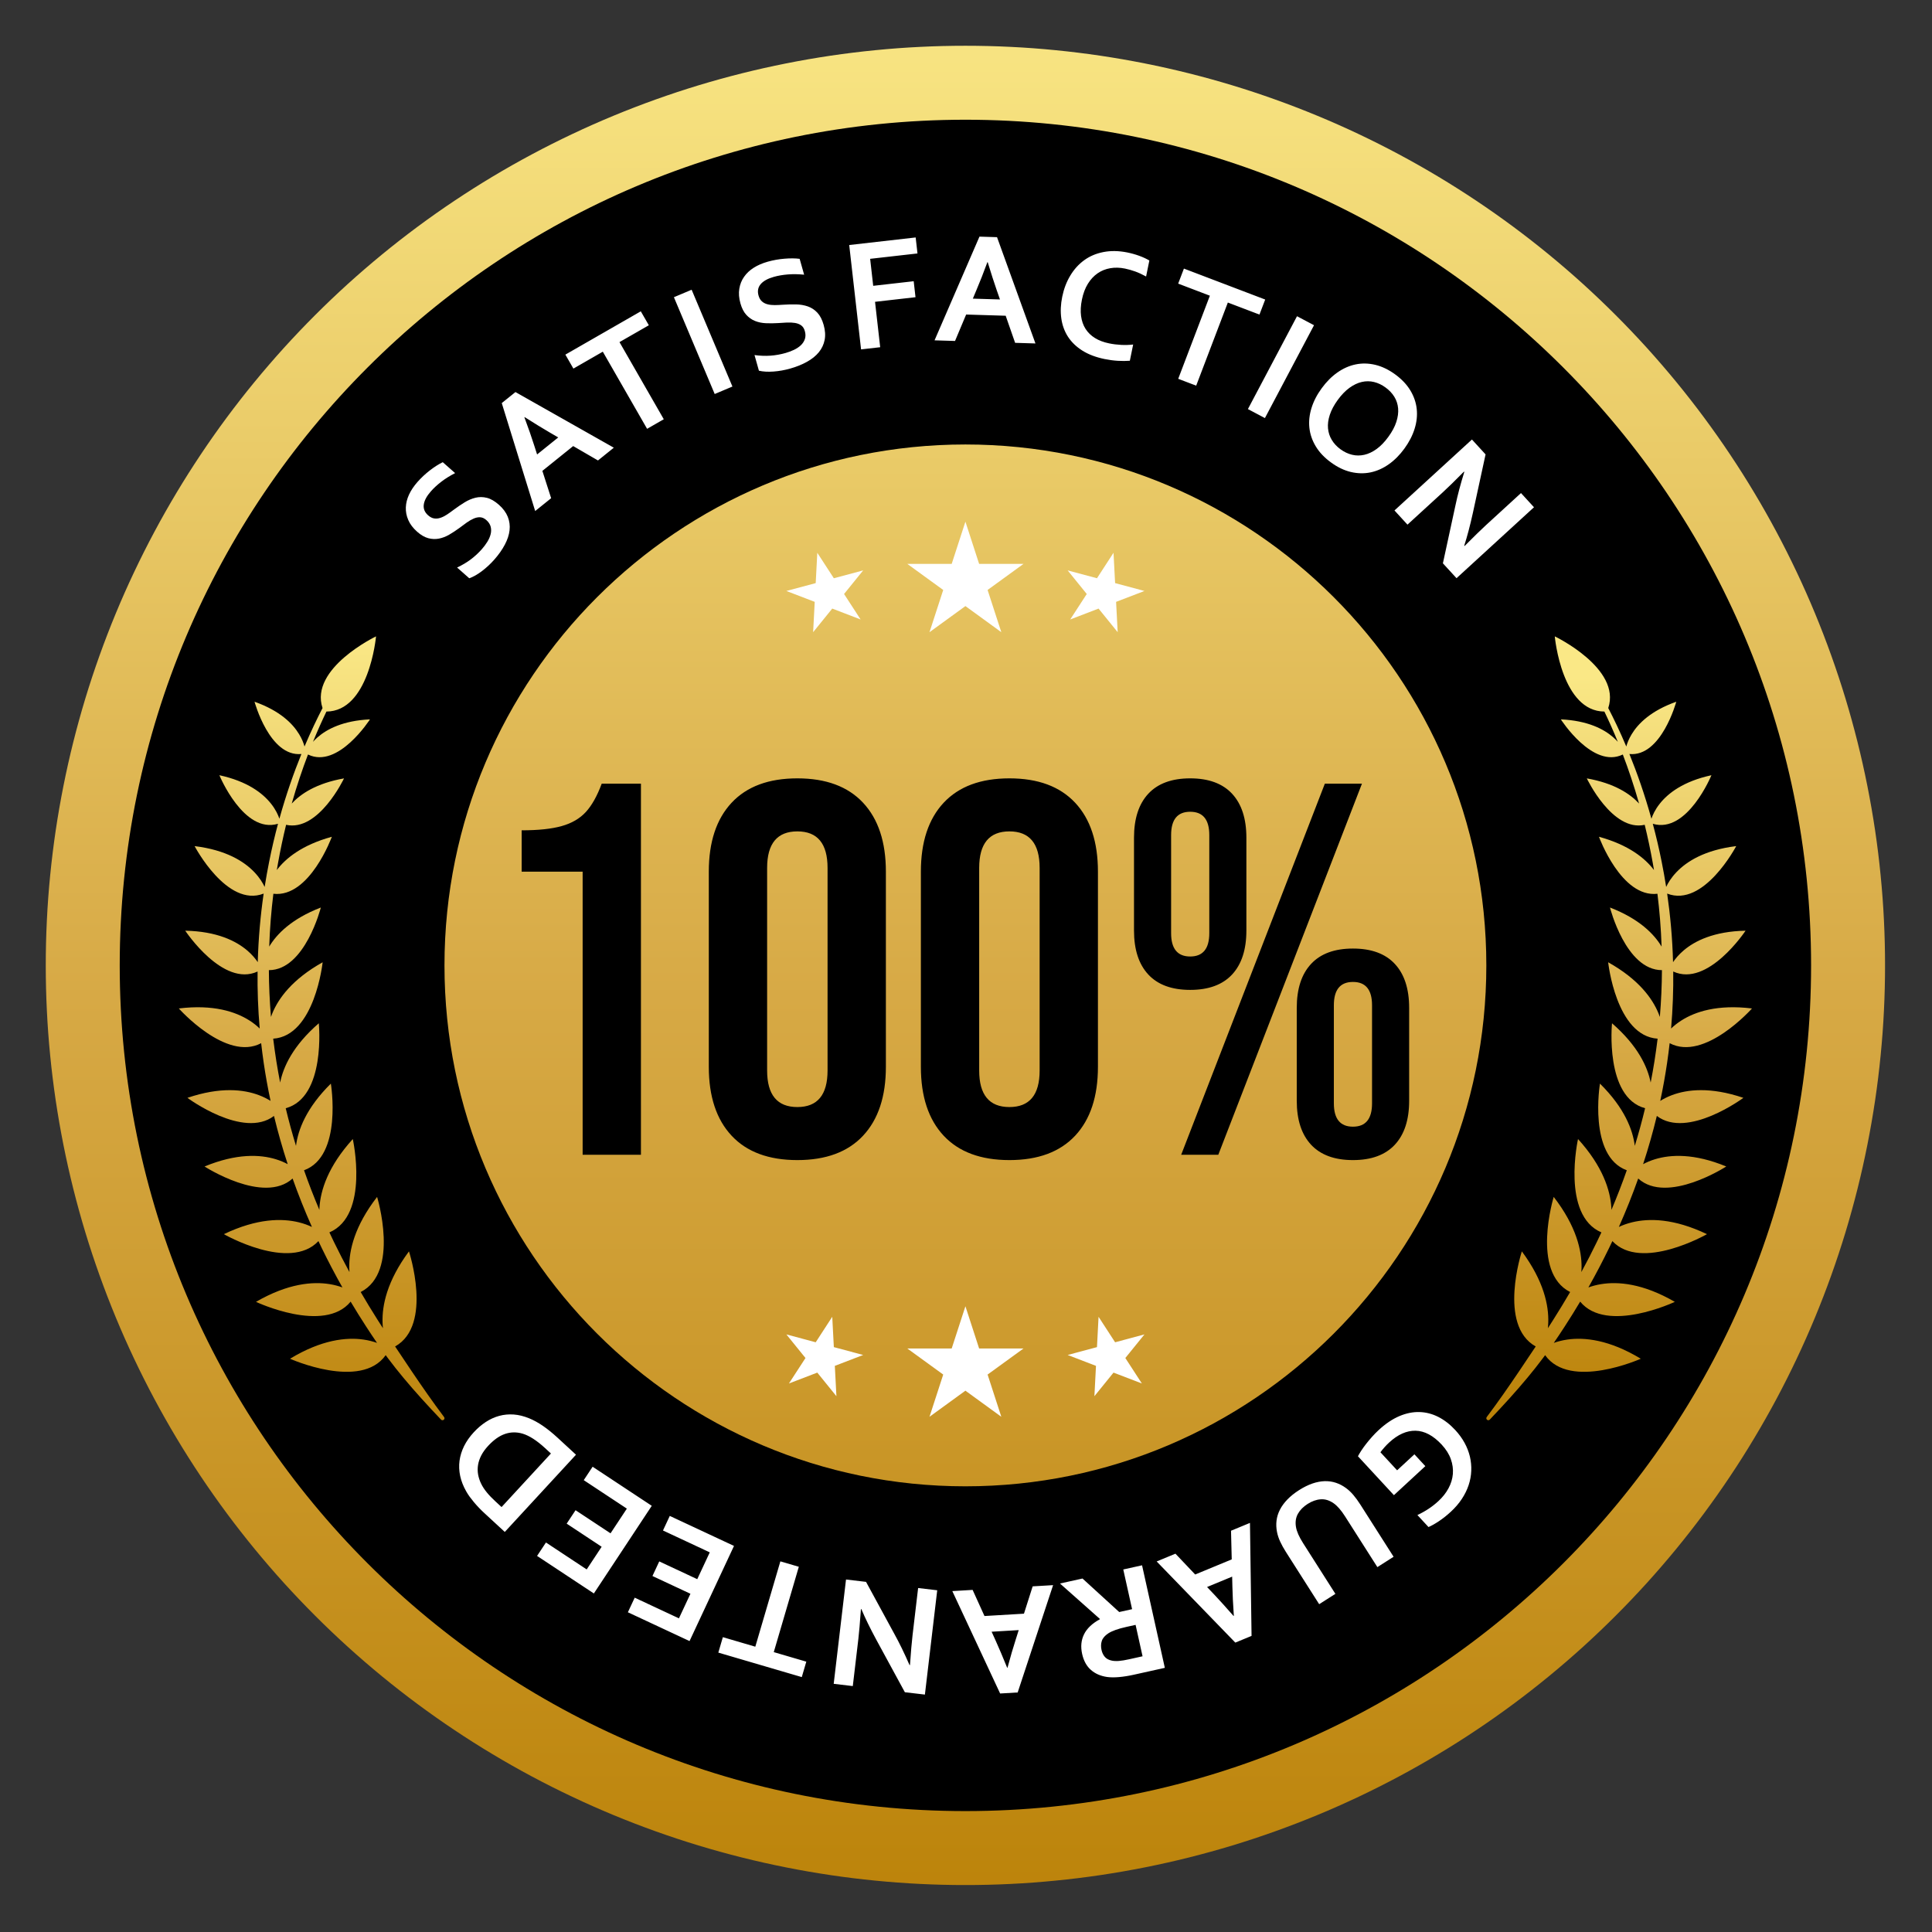 <svg xmlns="http://www.w3.org/2000/svg" xmlns:xlink="http://www.w3.org/1999/xlink" width="500" zoomAndPan="magnify" viewBox="0 0 375 375" height="500" preserveAspectRatio="xMidYMid meet" version="1.0"><rect x="0" y="0" width="375" height="375" fill="#333333" stroke="none"/><defs><clipPath id="34dea09b09"><path d="M 8.883 8.883 L 365.883 8.883 L 365.883 365.883 L 8.883 365.883 Z M 8.883 8.883 " clip-rule="nonzero"/></clipPath><clipPath id="cc37a62ed7"><path d="M 365.887 187.387 C 365.887 190.305 365.816 193.227 365.672 196.145 C 365.531 199.062 365.316 201.973 365.027 204.883 C 364.742 207.789 364.387 210.688 363.957 213.578 C 363.527 216.465 363.027 219.344 362.457 222.211 C 361.887 225.074 361.25 227.926 360.539 230.758 C 359.828 233.59 359.051 236.406 358.203 239.203 C 357.355 241.996 356.438 244.77 355.453 247.52 C 354.469 250.273 353.418 252.996 352.301 255.695 C 351.184 258.395 350 261.062 348.75 263.703 C 347.5 266.348 346.188 268.953 344.812 271.531 C 343.434 274.105 341.996 276.648 340.492 279.152 C 338.992 281.66 337.43 284.129 335.805 286.555 C 334.184 288.984 332.5 291.371 330.762 293.719 C 329.02 296.066 327.223 298.367 325.371 300.625 C 323.516 302.883 321.609 305.098 319.648 307.262 C 317.684 309.426 315.672 311.539 313.605 313.605 C 311.539 315.672 309.426 317.684 307.262 319.648 C 305.098 321.609 302.883 323.516 300.625 325.371 C 298.367 327.223 296.066 329.02 293.719 330.762 C 291.371 332.5 288.984 334.184 286.555 335.805 C 284.129 337.43 281.66 338.992 279.152 340.492 C 276.648 341.996 274.105 343.434 271.531 344.812 C 268.953 346.188 266.348 347.5 263.703 348.75 C 261.062 350 258.395 351.184 255.695 352.301 C 252.996 353.418 250.273 354.469 247.52 355.453 C 244.77 356.438 241.996 357.355 239.203 358.203 C 236.406 359.051 233.59 359.828 230.758 360.539 C 227.926 361.25 225.074 361.887 222.211 362.457 C 219.344 363.027 216.465 363.527 213.578 363.957 C 210.688 364.387 207.789 364.742 204.883 365.027 C 201.973 365.316 199.062 365.531 196.145 365.672 C 193.227 365.816 190.305 365.887 187.387 365.887 C 184.465 365.887 181.543 365.816 178.625 365.672 C 175.707 365.531 172.797 365.316 169.887 365.027 C 166.98 364.742 164.082 364.387 161.191 363.957 C 158.305 363.527 155.426 363.027 152.562 362.457 C 149.695 361.887 146.848 361.25 144.012 360.539 C 141.18 359.828 138.363 359.051 135.566 358.203 C 132.773 357.355 130 356.438 127.25 355.453 C 124.5 354.469 121.773 353.418 119.074 352.301 C 116.375 351.184 113.707 350 111.066 348.75 C 108.426 347.5 105.816 346.188 103.238 344.812 C 100.664 343.434 98.121 341.996 95.617 340.492 C 93.109 338.992 90.645 337.43 88.215 335.805 C 85.785 334.184 83.398 332.5 81.051 330.762 C 78.703 329.02 76.402 327.223 74.145 325.371 C 71.887 323.516 69.676 321.609 67.508 319.648 C 65.344 317.684 63.23 315.672 61.164 313.605 C 59.098 311.539 57.086 309.426 55.121 307.262 C 53.16 305.098 51.254 302.883 49.398 300.625 C 47.547 298.367 45.75 296.066 44.008 293.719 C 42.27 291.371 40.586 288.984 38.965 286.555 C 37.344 284.129 35.781 281.66 34.277 279.152 C 32.777 276.648 31.336 274.105 29.961 271.531 C 28.582 268.953 27.27 266.348 26.02 263.703 C 24.77 261.062 23.586 258.395 22.469 255.695 C 21.352 252.996 20.301 250.273 19.316 247.52 C 18.332 244.77 17.414 241.996 16.566 239.203 C 15.719 236.406 14.941 233.59 14.23 230.758 C 13.52 227.926 12.883 225.074 12.312 222.211 C 11.742 219.344 11.242 216.465 10.812 213.578 C 10.387 210.688 10.027 207.789 9.742 204.883 C 9.453 201.973 9.238 199.062 9.098 196.145 C 8.953 193.227 8.883 190.305 8.883 187.387 C 8.883 184.465 8.953 181.543 9.098 178.625 C 9.238 175.707 9.453 172.797 9.742 169.887 C 10.027 166.98 10.387 164.082 10.812 161.191 C 11.242 158.305 11.742 155.426 12.312 152.562 C 12.883 149.695 13.52 146.848 14.23 144.012 C 14.941 141.18 15.719 138.363 16.566 135.566 C 17.414 132.773 18.332 130 19.316 127.25 C 20.301 124.5 21.352 121.773 22.469 119.074 C 23.586 116.375 24.77 113.707 26.02 111.066 C 27.27 108.426 28.582 105.816 29.961 103.238 C 31.336 100.664 32.777 98.121 34.277 95.617 C 35.781 93.109 37.344 90.645 38.965 88.215 C 40.586 85.785 42.27 83.398 44.008 81.051 C 45.75 78.703 47.547 76.402 49.398 74.145 C 51.254 71.887 53.16 69.676 55.121 67.508 C 57.086 65.344 59.098 63.23 61.164 61.164 C 63.23 59.098 65.344 57.086 67.508 55.121 C 69.676 53.16 71.887 51.254 74.145 49.398 C 76.402 47.547 78.703 45.75 81.051 44.008 C 83.398 42.27 85.785 40.586 88.215 38.965 C 90.645 37.344 93.109 35.781 95.617 34.277 C 98.121 32.777 100.664 31.336 103.238 29.961 C 105.816 28.582 108.426 27.27 111.066 26.02 C 113.707 24.77 116.375 23.586 119.074 22.469 C 121.773 21.352 124.5 20.301 127.25 19.316 C 130 18.332 132.773 17.414 135.566 16.566 C 138.363 15.719 141.18 14.941 144.012 14.23 C 146.848 13.52 149.695 12.883 152.562 12.312 C 155.426 11.742 158.305 11.242 161.191 10.812 C 164.082 10.387 166.98 10.027 169.887 9.742 C 172.797 9.453 175.707 9.238 178.625 9.098 C 181.543 8.953 184.465 8.883 187.387 8.883 C 190.305 8.883 193.227 8.953 196.145 9.098 C 199.062 9.238 201.973 9.453 204.883 9.742 C 207.789 10.027 210.688 10.387 213.578 10.812 C 216.465 11.242 219.344 11.742 222.211 12.312 C 225.074 12.883 227.926 13.52 230.758 14.23 C 233.59 14.941 236.406 15.719 239.203 16.566 C 241.996 17.414 244.77 18.332 247.52 19.316 C 250.273 20.301 252.996 21.352 255.695 22.469 C 258.395 23.586 261.062 24.77 263.703 26.02 C 266.348 27.27 268.953 28.582 271.531 29.961 C 274.105 31.336 276.648 32.777 279.152 34.277 C 281.66 35.781 284.129 37.344 286.555 38.965 C 288.984 40.586 291.371 42.27 293.719 44.008 C 296.066 45.75 298.367 47.547 300.625 49.398 C 302.883 51.254 305.098 53.16 307.262 55.121 C 309.426 57.086 311.539 59.098 313.605 61.164 C 315.672 63.23 317.684 65.344 319.648 67.508 C 321.609 69.676 323.516 71.887 325.371 74.145 C 327.223 76.402 329.02 78.703 330.762 81.051 C 332.5 83.398 334.184 85.785 335.805 88.215 C 337.43 90.645 338.992 93.109 340.492 95.617 C 341.996 98.121 343.434 100.664 344.812 103.238 C 346.188 105.816 347.5 108.426 348.75 111.066 C 350 113.707 351.184 116.375 352.301 119.074 C 353.418 121.773 354.469 124.5 355.453 127.25 C 356.438 130 357.355 132.773 358.203 135.566 C 359.051 138.363 359.828 141.18 360.539 144.012 C 361.25 146.848 361.887 149.695 362.457 152.562 C 363.027 155.426 363.527 158.305 363.957 161.191 C 364.387 164.082 364.742 166.98 365.027 169.887 C 365.316 172.797 365.531 175.707 365.672 178.625 C 365.816 181.543 365.887 184.465 365.887 187.387 Z M 365.887 187.387 " clip-rule="nonzero"/></clipPath><linearGradient x1="0.041" gradientTransform="matrix(0, 382.38, -382.38, 0, 156.759, -6.868)" y1="0" x2="0.975" gradientUnits="userSpaceOnUse" y2="0" id="93ff91e973"><stop stop-opacity="1" stop-color="rgb(96.915%, 89.043%, 50.487%)" offset="0"/><stop stop-opacity="1" stop-color="rgb(96.819%, 88.869%, 50.308%)" offset="0.008"/><stop stop-opacity="1" stop-color="rgb(96.626%, 88.522%, 49.953%)" offset="0.016"/><stop stop-opacity="1" stop-color="rgb(96.434%, 88.176%, 49.596%)" offset="0.023"/><stop stop-opacity="1" stop-color="rgb(96.242%, 87.83%, 49.24%)" offset="0.031"/><stop stop-opacity="1" stop-color="rgb(96.049%, 87.483%, 48.883%)" offset="0.039"/><stop stop-opacity="1" stop-color="rgb(95.857%, 87.137%, 48.528%)" offset="0.047"/><stop stop-opacity="1" stop-color="rgb(95.665%, 86.79%, 48.17%)" offset="0.055"/><stop stop-opacity="1" stop-color="rgb(95.473%, 86.444%, 47.815%)" offset="0.062"/><stop stop-opacity="1" stop-color="rgb(95.28%, 86.098%, 47.458%)" offset="0.07"/><stop stop-opacity="1" stop-color="rgb(95.088%, 85.751%, 47.102%)" offset="0.078"/><stop stop-opacity="1" stop-color="rgb(94.896%, 85.403%, 46.745%)" offset="0.086"/><stop stop-opacity="1" stop-color="rgb(94.704%, 85.057%, 46.39%)" offset="0.094"/><stop stop-opacity="1" stop-color="rgb(94.511%, 84.711%, 46.033%)" offset="0.102"/><stop stop-opacity="1" stop-color="rgb(94.319%, 84.364%, 45.677%)" offset="0.109"/><stop stop-opacity="1" stop-color="rgb(94.127%, 84.018%, 45.32%)" offset="0.117"/><stop stop-opacity="1" stop-color="rgb(93.936%, 83.672%, 44.965%)" offset="0.125"/><stop stop-opacity="1" stop-color="rgb(93.744%, 83.325%, 44.608%)" offset="0.133"/><stop stop-opacity="1" stop-color="rgb(93.552%, 82.979%, 44.252%)" offset="0.141"/><stop stop-opacity="1" stop-color="rgb(93.359%, 82.632%, 43.895%)" offset="0.148"/><stop stop-opacity="1" stop-color="rgb(93.167%, 82.286%, 43.539%)" offset="0.156"/><stop stop-opacity="1" stop-color="rgb(92.975%, 81.94%, 43.184%)" offset="0.164"/><stop stop-opacity="1" stop-color="rgb(92.783%, 81.593%, 42.827%)" offset="0.172"/><stop stop-opacity="1" stop-color="rgb(92.59%, 81.247%, 42.471%)" offset="0.18"/><stop stop-opacity="1" stop-color="rgb(92.398%, 80.901%, 42.114%)" offset="0.188"/><stop stop-opacity="1" stop-color="rgb(92.206%, 80.554%, 41.759%)" offset="0.195"/><stop stop-opacity="1" stop-color="rgb(92.014%, 80.208%, 41.402%)" offset="0.203"/><stop stop-opacity="1" stop-color="rgb(91.821%, 79.861%, 41.046%)" offset="0.211"/><stop stop-opacity="1" stop-color="rgb(91.629%, 79.515%, 40.689%)" offset="0.219"/><stop stop-opacity="1" stop-color="rgb(91.437%, 79.167%, 40.334%)" offset="0.227"/><stop stop-opacity="1" stop-color="rgb(91.245%, 78.821%, 39.977%)" offset="0.234"/><stop stop-opacity="1" stop-color="rgb(91.052%, 78.474%, 39.621%)" offset="0.242"/><stop stop-opacity="1" stop-color="rgb(90.86%, 78.128%, 39.264%)" offset="0.25"/><stop stop-opacity="1" stop-color="rgb(90.669%, 77.782%, 38.908%)" offset="0.258"/><stop stop-opacity="1" stop-color="rgb(90.477%, 77.435%, 38.551%)" offset="0.266"/><stop stop-opacity="1" stop-color="rgb(90.285%, 77.089%, 38.196%)" offset="0.273"/><stop stop-opacity="1" stop-color="rgb(90.092%, 76.743%, 37.839%)" offset="0.281"/><stop stop-opacity="1" stop-color="rgb(89.9%, 76.396%, 37.483%)" offset="0.289"/><stop stop-opacity="1" stop-color="rgb(89.708%, 76.05%, 37.126%)" offset="0.297"/><stop stop-opacity="1" stop-color="rgb(89.516%, 75.703%, 36.771%)" offset="0.305"/><stop stop-opacity="1" stop-color="rgb(89.323%, 75.357%, 36.414%)" offset="0.312"/><stop stop-opacity="1" stop-color="rgb(89.131%, 75.011%, 36.058%)" offset="0.32"/><stop stop-opacity="1" stop-color="rgb(88.939%, 74.664%, 35.701%)" offset="0.328"/><stop stop-opacity="1" stop-color="rgb(88.747%, 74.318%, 35.345%)" offset="0.336"/><stop stop-opacity="1" stop-color="rgb(88.554%, 73.972%, 34.988%)" offset="0.344"/><stop stop-opacity="1" stop-color="rgb(88.362%, 73.625%, 34.633%)" offset="0.352"/><stop stop-opacity="1" stop-color="rgb(88.17%, 73.277%, 34.276%)" offset="0.359"/><stop stop-opacity="1" stop-color="rgb(87.978%, 72.931%, 33.92%)" offset="0.367"/><stop stop-opacity="1" stop-color="rgb(87.785%, 72.585%, 33.563%)" offset="0.375"/><stop stop-opacity="1" stop-color="rgb(87.595%, 72.238%, 33.208%)" offset="0.383"/><stop stop-opacity="1" stop-color="rgb(87.402%, 71.892%, 32.851%)" offset="0.391"/><stop stop-opacity="1" stop-color="rgb(87.21%, 71.545%, 32.495%)" offset="0.398"/><stop stop-opacity="1" stop-color="rgb(87.018%, 71.199%, 32.138%)" offset="0.406"/><stop stop-opacity="1" stop-color="rgb(86.826%, 70.853%, 31.783%)" offset="0.414"/><stop stop-opacity="1" stop-color="rgb(86.633%, 70.506%, 31.425%)" offset="0.422"/><stop stop-opacity="1" stop-color="rgb(86.441%, 70.16%, 31.07%)" offset="0.43"/><stop stop-opacity="1" stop-color="rgb(86.249%, 69.814%, 30.713%)" offset="0.438"/><stop stop-opacity="1" stop-color="rgb(86.057%, 69.467%, 30.357%)" offset="0.445"/><stop stop-opacity="1" stop-color="rgb(85.864%, 69.121%, 30%)" offset="0.453"/><stop stop-opacity="1" stop-color="rgb(85.672%, 68.774%, 29.645%)" offset="0.461"/><stop stop-opacity="1" stop-color="rgb(85.48%, 68.428%, 29.288%)" offset="0.469"/><stop stop-opacity="1" stop-color="rgb(85.287%, 68.082%, 28.932%)" offset="0.477"/><stop stop-opacity="1" stop-color="rgb(85.095%, 67.735%, 28.575%)" offset="0.484"/><stop stop-opacity="1" stop-color="rgb(84.903%, 67.387%, 28.22%)" offset="0.492"/><stop stop-opacity="1" stop-color="rgb(84.711%, 67.041%, 27.863%)" offset="0.5"/><stop stop-opacity="1" stop-color="rgb(84.52%, 66.695%, 27.507%)" offset="0.508"/><stop stop-opacity="1" stop-color="rgb(84.331%, 66.37%, 27.148%)" offset="0.516"/><stop stop-opacity="1" stop-color="rgb(84.155%, 66.1%, 26.787%)" offset="0.523"/><stop stop-opacity="1" stop-color="rgb(83.989%, 65.868%, 26.422%)" offset="0.531"/><stop stop-opacity="1" stop-color="rgb(83.821%, 65.636%, 26.057%)" offset="0.539"/><stop stop-opacity="1" stop-color="rgb(83.655%, 65.402%, 25.693%)" offset="0.547"/><stop stop-opacity="1" stop-color="rgb(83.487%, 65.17%, 25.328%)" offset="0.555"/><stop stop-opacity="1" stop-color="rgb(83.321%, 64.938%, 24.963%)" offset="0.562"/><stop stop-opacity="1" stop-color="rgb(83.153%, 64.705%, 24.599%)" offset="0.57"/><stop stop-opacity="1" stop-color="rgb(82.986%, 64.473%, 24.234%)" offset="0.578"/><stop stop-opacity="1" stop-color="rgb(82.819%, 64.24%, 23.869%)" offset="0.586"/><stop stop-opacity="1" stop-color="rgb(82.652%, 64.008%, 23.505%)" offset="0.594"/><stop stop-opacity="1" stop-color="rgb(82.484%, 63.776%, 23.14%)" offset="0.602"/><stop stop-opacity="1" stop-color="rgb(82.317%, 63.542%, 22.775%)" offset="0.609"/><stop stop-opacity="1" stop-color="rgb(82.15%, 63.31%, 22.411%)" offset="0.617"/><stop stop-opacity="1" stop-color="rgb(81.982%, 63.078%, 22.046%)" offset="0.625"/><stop stop-opacity="1" stop-color="rgb(81.816%, 62.845%, 21.681%)" offset="0.633"/><stop stop-opacity="1" stop-color="rgb(81.648%, 62.613%, 21.317%)" offset="0.641"/><stop stop-opacity="1" stop-color="rgb(81.482%, 62.381%, 20.952%)" offset="0.648"/><stop stop-opacity="1" stop-color="rgb(81.314%, 62.148%, 20.587%)" offset="0.656"/><stop stop-opacity="1" stop-color="rgb(81.148%, 61.916%, 20.222%)" offset="0.664"/><stop stop-opacity="1" stop-color="rgb(80.98%, 61.682%, 19.858%)" offset="0.672"/><stop stop-opacity="1" stop-color="rgb(80.814%, 61.45%, 19.493%)" offset="0.68"/><stop stop-opacity="1" stop-color="rgb(80.646%, 61.218%, 19.128%)" offset="0.688"/><stop stop-opacity="1" stop-color="rgb(80.478%, 60.985%, 18.764%)" offset="0.695"/><stop stop-opacity="1" stop-color="rgb(80.312%, 60.753%, 18.399%)" offset="0.703"/><stop stop-opacity="1" stop-color="rgb(80.144%, 60.521%, 18.034%)" offset="0.711"/><stop stop-opacity="1" stop-color="rgb(79.977%, 60.287%, 17.67%)" offset="0.719"/><stop stop-opacity="1" stop-color="rgb(79.81%, 60.056%, 17.305%)" offset="0.727"/><stop stop-opacity="1" stop-color="rgb(79.643%, 59.822%, 16.94%)" offset="0.734"/><stop stop-opacity="1" stop-color="rgb(79.475%, 59.59%, 16.576%)" offset="0.742"/><stop stop-opacity="1" stop-color="rgb(79.309%, 59.358%, 16.211%)" offset="0.75"/><stop stop-opacity="1" stop-color="rgb(79.141%, 59.125%, 15.846%)" offset="0.758"/><stop stop-opacity="1" stop-color="rgb(78.975%, 58.893%, 15.482%)" offset="0.766"/><stop stop-opacity="1" stop-color="rgb(78.807%, 58.661%, 15.117%)" offset="0.773"/><stop stop-opacity="1" stop-color="rgb(78.639%, 58.427%, 14.752%)" offset="0.781"/><stop stop-opacity="1" stop-color="rgb(78.473%, 58.195%, 14.388%)" offset="0.789"/><stop stop-opacity="1" stop-color="rgb(78.305%, 57.964%, 14.023%)" offset="0.797"/><stop stop-opacity="1" stop-color="rgb(78.139%, 57.73%, 13.658%)" offset="0.805"/><stop stop-opacity="1" stop-color="rgb(77.971%, 57.498%, 13.293%)" offset="0.812"/><stop stop-opacity="1" stop-color="rgb(77.805%, 57.265%, 12.929%)" offset="0.82"/><stop stop-opacity="1" stop-color="rgb(77.637%, 57.033%, 12.564%)" offset="0.828"/><stop stop-opacity="1" stop-color="rgb(77.47%, 56.801%, 12.199%)" offset="0.836"/><stop stop-opacity="1" stop-color="rgb(77.303%, 56.567%, 11.835%)" offset="0.844"/><stop stop-opacity="1" stop-color="rgb(77.136%, 56.335%, 11.47%)" offset="0.852"/><stop stop-opacity="1" stop-color="rgb(76.968%, 56.104%, 11.105%)" offset="0.859"/><stop stop-opacity="1" stop-color="rgb(76.801%, 55.87%, 10.741%)" offset="0.867"/><stop stop-opacity="1" stop-color="rgb(76.634%, 55.638%, 10.376%)" offset="0.875"/><stop stop-opacity="1" stop-color="rgb(76.466%, 55.405%, 10.011%)" offset="0.883"/><stop stop-opacity="1" stop-color="rgb(76.3%, 55.173%, 9.647%)" offset="0.891"/><stop stop-opacity="1" stop-color="rgb(76.132%, 54.941%, 9.282%)" offset="0.898"/><stop stop-opacity="1" stop-color="rgb(75.966%, 54.707%, 8.917%)" offset="0.906"/><stop stop-opacity="1" stop-color="rgb(75.798%, 54.475%, 8.553%)" offset="0.914"/><stop stop-opacity="1" stop-color="rgb(75.632%, 54.243%, 8.186%)" offset="0.922"/><stop stop-opacity="1" stop-color="rgb(75.464%, 54.01%, 7.822%)" offset="0.93"/><stop stop-opacity="1" stop-color="rgb(75.298%, 53.778%, 7.457%)" offset="0.938"/><stop stop-opacity="1" stop-color="rgb(75.13%, 53.546%, 7.092%)" offset="0.945"/><stop stop-opacity="1" stop-color="rgb(74.962%, 53.313%, 6.728%)" offset="0.953"/><stop stop-opacity="1" stop-color="rgb(74.796%, 53.081%, 6.363%)" offset="0.961"/><stop stop-opacity="1" stop-color="rgb(74.628%, 52.847%, 5.998%)" offset="0.969"/><stop stop-opacity="1" stop-color="rgb(74.461%, 52.615%, 5.634%)" offset="0.977"/><stop stop-opacity="1" stop-color="rgb(74.294%, 52.383%, 5.269%)" offset="0.984"/><stop stop-opacity="1" stop-color="rgb(74.127%, 52.15%, 4.904%)" offset="0.992"/><stop stop-opacity="1" stop-color="rgb(73.959%, 51.918%, 4.539%)" offset="1"/></linearGradient><clipPath id="9642162946"><path d="M 34 123 L 87 123 L 87 276 L 34 276 Z M 34 123 " clip-rule="nonzero"/></clipPath><clipPath id="c09ec0a474"><path d="M 62.605 137.434 C 60.035 129.723 72.988 123.52 72.988 123.52 C 72.988 123.52 72.648 127.301 71.215 131.012 C 69.832 134.586 67.438 138.094 63.359 138.113 C 62.555 139.785 61.664 141.75 60.75 143.988 C 61.004 143.703 61.305 143.402 61.648 143.102 C 63.461 141.52 66.578 139.875 71.809 139.629 C 71.809 139.629 65.633 149.297 59.781 146.449 C 58.703 149.277 57.621 152.461 56.625 155.969 C 58.359 154.09 61.422 152.023 66.773 151.086 C 66.773 151.086 61.836 161.508 55.531 160.094 C 54.949 162.477 54.414 164.98 53.949 167.602 C 53.875 168.023 53.801 168.449 53.73 168.875 C 55.434 166.621 58.59 164.012 64.41 162.418 C 64.41 162.418 60.094 174.297 53.062 173.48 C 52.656 176.754 52.375 180.176 52.254 183.734 C 53.707 181.305 56.582 178.348 62.273 176.148 C 62.273 176.148 59.207 188.309 52.188 188.305 C 52.203 191.25 52.336 194.277 52.594 197.387 C 52.676 197.152 52.766 196.91 52.867 196.664 C 54.055 193.785 56.715 190.082 62.625 186.777 C 62.625 186.777 61.105 201.082 53.027 201.605 C 53.203 203.043 53.406 204.496 53.637 205.965 C 53.855 207.34 54.102 208.727 54.375 210.125 C 54.98 207.082 56.855 202.98 61.879 198.617 C 61.879 198.617 63.316 212.992 55.457 215.105 C 56.035 217.512 56.699 219.949 57.453 222.414 C 57.84 219.328 59.426 215.066 64.219 210.328 C 64.219 210.328 66.551 224.406 59.012 227.148 C 59.898 229.684 60.891 232.246 61.988 234.836 C 61.992 234.672 62.004 234.504 62.012 234.328 C 62.23 231.035 63.652 226.41 68.477 221.09 C 68.477 221.09 71.766 235.867 63.938 239.207 C 64.223 239.82 64.516 240.434 64.812 241.051 C 65.754 242.988 66.758 244.941 67.828 246.906 C 67.805 246.625 67.793 246.332 67.789 246.031 C 67.746 242.727 68.801 238.004 73.195 232.32 C 73.195 232.32 77.664 246.902 70.008 250.781 C 71.035 252.547 72.113 254.328 73.246 256.113 C 73.602 256.68 73.965 257.242 74.332 257.805 C 74.293 257.461 74.266 257.094 74.254 256.707 C 74.145 253.406 75.102 248.664 79.379 242.891 C 79.379 242.891 84.094 257.227 76.688 261.348 C 76.898 261.664 77.113 261.98 77.328 262.301 C 78.18 263.57 79.031 264.859 79.91 266.156 C 81.887 269.078 83.938 272.047 86.184 275.031 C 86.32 275.195 86.301 275.438 86.137 275.574 C 85.977 275.711 85.734 275.691 85.594 275.531 C 82.996 272.805 80.543 270.121 78.273 267.387 C 77.258 266.164 76.281 264.941 75.355 263.699 C 75.191 263.48 75.027 263.258 74.863 263.035 C 70.023 269.883 56.293 263.73 56.293 263.73 C 62.434 260.008 67.246 259.539 70.523 260.004 C 71.566 260.152 72.457 260.395 73.18 260.656 C 72.461 259.605 71.762 258.551 71.082 257.504 C 70.023 255.879 69.02 254.258 68.059 252.645 C 62.914 258.941 49.688 252.688 49.688 252.688 C 55.906 249.09 60.727 248.719 63.992 249.25 C 64.953 249.406 65.777 249.641 66.465 249.891 C 65.008 247.312 63.668 244.746 62.434 242.207 C 62.223 241.77 62.016 241.332 61.809 240.898 C 56.211 246.859 43.449 239.551 43.449 239.551 C 49.926 236.449 54.762 236.461 57.977 237.246 C 58.996 237.492 59.855 237.82 60.547 238.152 C 59.137 234.98 57.891 231.844 56.793 228.75 C 51.168 233.844 39.703 226.414 39.703 226.414 C 45.961 223.828 50.512 224.09 53.5 224.996 C 54.43 225.277 55.211 225.621 55.844 225.965 C 54.805 222.797 53.922 219.672 53.18 216.602 C 47.215 221.148 36.379 213.09 36.379 213.09 C 42.793 210.914 47.316 211.465 50.238 212.562 C 51.152 212.906 51.91 213.301 52.516 213.684 C 51.984 211.199 51.547 208.75 51.191 206.34 C 51 205.043 50.836 203.758 50.691 202.48 C 43.902 206.098 34.711 195.742 34.711 195.742 C 41.43 194.922 45.746 196.383 48.383 198.055 C 49.223 198.582 49.887 199.133 50.41 199.637 C 50.078 195.836 49.953 192.145 49.996 188.57 C 43.266 191.695 35.957 180.648 35.957 180.648 C 42.121 180.773 45.828 182.645 47.988 184.488 C 48.941 185.301 49.598 186.105 50.031 186.754 C 50.156 182.09 50.566 177.641 51.176 173.445 C 44.066 176.227 37.773 164.23 37.773 164.23 C 43.895 164.977 47.391 167.215 49.355 169.27 C 50.41 170.371 51.027 171.422 51.367 172.156 C 51.629 170.492 51.922 168.863 52.238 167.281 C 52.75 164.703 53.336 162.238 53.961 159.895 C 47.277 161.898 42.582 150.469 42.582 150.469 C 48.043 151.656 51.008 153.973 52.605 155.992 C 53.531 157.156 54 158.223 54.23 158.918 C 55.539 154.195 57.031 149.984 58.504 146.352 C 52.309 146.957 49.406 136.207 49.406 136.207 C 54.34 137.953 56.82 140.453 58.066 142.52 C 58.621 143.43 58.934 144.258 59.105 144.898 C 60.34 141.98 61.547 139.48 62.605 137.434 Z M 62.605 137.434 " clip-rule="evenodd"/></clipPath><linearGradient x1="-0" gradientTransform="matrix(0, 160.991, -160.991, 0, 72.989, 123.52)" y1="0" x2="0.945" gradientUnits="userSpaceOnUse" y2="0" id="74617c1ea4"><stop stop-opacity="1" stop-color="rgb(98%, 90.999%, 52.499%)" offset="0"/><stop stop-opacity="1" stop-color="rgb(97.897%, 90.816%, 52.312%)" offset="0.008"/><stop stop-opacity="1" stop-color="rgb(97.696%, 90.451%, 51.936%)" offset="0.016"/><stop stop-opacity="1" stop-color="rgb(97.493%, 90.086%, 51.561%)" offset="0.023"/><stop stop-opacity="1" stop-color="rgb(97.29%, 89.722%, 51.186%)" offset="0.031"/><stop stop-opacity="1" stop-color="rgb(97.089%, 89.357%, 50.81%)" offset="0.039"/><stop stop-opacity="1" stop-color="rgb(96.886%, 88.992%, 50.435%)" offset="0.047"/><stop stop-opacity="1" stop-color="rgb(96.683%, 88.628%, 50.061%)" offset="0.055"/><stop stop-opacity="1" stop-color="rgb(96.481%, 88.263%, 49.686%)" offset="0.062"/><stop stop-opacity="1" stop-color="rgb(96.278%, 87.897%, 49.31%)" offset="0.07"/><stop stop-opacity="1" stop-color="rgb(96.077%, 87.532%, 48.935%)" offset="0.078"/><stop stop-opacity="1" stop-color="rgb(95.874%, 87.167%, 48.56%)" offset="0.086"/><stop stop-opacity="1" stop-color="rgb(95.671%, 86.803%, 48.184%)" offset="0.094"/><stop stop-opacity="1" stop-color="rgb(95.47%, 86.438%, 47.809%)" offset="0.102"/><stop stop-opacity="1" stop-color="rgb(95.267%, 86.073%, 47.433%)" offset="0.109"/><stop stop-opacity="1" stop-color="rgb(95.064%, 85.709%, 47.06%)" offset="0.117"/><stop stop-opacity="1" stop-color="rgb(94.862%, 85.344%, 46.684%)" offset="0.125"/><stop stop-opacity="1" stop-color="rgb(94.659%, 84.979%, 46.309%)" offset="0.133"/><stop stop-opacity="1" stop-color="rgb(94.458%, 84.613%, 45.934%)" offset="0.141"/><stop stop-opacity="1" stop-color="rgb(94.255%, 84.248%, 45.558%)" offset="0.148"/><stop stop-opacity="1" stop-color="rgb(94.052%, 83.884%, 45.183%)" offset="0.156"/><stop stop-opacity="1" stop-color="rgb(93.851%, 83.519%, 44.807%)" offset="0.164"/><stop stop-opacity="1" stop-color="rgb(93.648%, 83.154%, 44.432%)" offset="0.172"/><stop stop-opacity="1" stop-color="rgb(93.445%, 82.79%, 44.058%)" offset="0.18"/><stop stop-opacity="1" stop-color="rgb(93.243%, 82.425%, 43.683%)" offset="0.188"/><stop stop-opacity="1" stop-color="rgb(93.04%, 82.06%, 43.307%)" offset="0.195"/><stop stop-opacity="1" stop-color="rgb(92.839%, 81.696%, 42.932%)" offset="0.203"/><stop stop-opacity="1" stop-color="rgb(92.636%, 81.331%, 42.557%)" offset="0.211"/><stop stop-opacity="1" stop-color="rgb(92.433%, 80.965%, 42.181%)" offset="0.219"/><stop stop-opacity="1" stop-color="rgb(92.232%, 80.6%, 41.806%)" offset="0.227"/><stop stop-opacity="1" stop-color="rgb(92.029%, 80.235%, 41.431%)" offset="0.234"/><stop stop-opacity="1" stop-color="rgb(91.827%, 79.871%, 41.055%)" offset="0.242"/><stop stop-opacity="1" stop-color="rgb(91.624%, 79.506%, 40.681%)" offset="0.25"/><stop stop-opacity="1" stop-color="rgb(91.422%, 79.141%, 40.306%)" offset="0.258"/><stop stop-opacity="1" stop-color="rgb(91.22%, 78.777%, 39.931%)" offset="0.266"/><stop stop-opacity="1" stop-color="rgb(91.017%, 78.412%, 39.555%)" offset="0.273"/><stop stop-opacity="1" stop-color="rgb(90.814%, 78.047%, 39.18%)" offset="0.281"/><stop stop-opacity="1" stop-color="rgb(90.613%, 77.681%, 38.805%)" offset="0.289"/><stop stop-opacity="1" stop-color="rgb(90.41%, 77.316%, 38.429%)" offset="0.297"/><stop stop-opacity="1" stop-color="rgb(90.208%, 76.952%, 38.054%)" offset="0.305"/><stop stop-opacity="1" stop-color="rgb(90.005%, 76.587%, 37.68%)" offset="0.312"/><stop stop-opacity="1" stop-color="rgb(89.803%, 76.222%, 37.305%)" offset="0.32"/><stop stop-opacity="1" stop-color="rgb(89.601%, 75.858%, 36.929%)" offset="0.328"/><stop stop-opacity="1" stop-color="rgb(89.398%, 75.493%, 36.554%)" offset="0.336"/><stop stop-opacity="1" stop-color="rgb(89.195%, 75.128%, 36.179%)" offset="0.344"/><stop stop-opacity="1" stop-color="rgb(88.994%, 74.763%, 35.803%)" offset="0.352"/><stop stop-opacity="1" stop-color="rgb(88.791%, 74.399%, 35.428%)" offset="0.359"/><stop stop-opacity="1" stop-color="rgb(88.589%, 74.033%, 35.052%)" offset="0.367"/><stop stop-opacity="1" stop-color="rgb(88.387%, 73.668%, 34.677%)" offset="0.375"/><stop stop-opacity="1" stop-color="rgb(88.184%, 73.303%, 34.303%)" offset="0.383"/><stop stop-opacity="1" stop-color="rgb(87.982%, 72.939%, 33.928%)" offset="0.391"/><stop stop-opacity="1" stop-color="rgb(87.779%, 72.574%, 33.553%)" offset="0.398"/><stop stop-opacity="1" stop-color="rgb(87.576%, 72.209%, 33.177%)" offset="0.406"/><stop stop-opacity="1" stop-color="rgb(87.375%, 71.844%, 32.802%)" offset="0.414"/><stop stop-opacity="1" stop-color="rgb(87.172%, 71.48%, 32.426%)" offset="0.422"/><stop stop-opacity="1" stop-color="rgb(86.971%, 71.115%, 32.051%)" offset="0.43"/><stop stop-opacity="1" stop-color="rgb(86.768%, 70.749%, 31.676%)" offset="0.438"/><stop stop-opacity="1" stop-color="rgb(86.565%, 70.384%, 31.302%)" offset="0.445"/><stop stop-opacity="1" stop-color="rgb(86.363%, 70.02%, 30.927%)" offset="0.453"/><stop stop-opacity="1" stop-color="rgb(86.16%, 69.655%, 30.551%)" offset="0.461"/><stop stop-opacity="1" stop-color="rgb(85.959%, 69.29%, 30.176%)" offset="0.469"/><stop stop-opacity="1" stop-color="rgb(85.756%, 68.925%, 29.8%)" offset="0.477"/><stop stop-opacity="1" stop-color="rgb(85.553%, 68.561%, 29.425%)" offset="0.484"/><stop stop-opacity="1" stop-color="rgb(85.352%, 68.196%, 29.05%)" offset="0.492"/><stop stop-opacity="1" stop-color="rgb(85.149%, 67.831%, 28.674%)" offset="0.5"/><stop stop-opacity="1" stop-color="rgb(84.946%, 67.467%, 28.299%)" offset="0.508"/><stop stop-opacity="1" stop-color="rgb(84.744%, 67.101%, 27.925%)" offset="0.516"/><stop stop-opacity="1" stop-color="rgb(84.541%, 66.736%, 27.55%)" offset="0.523"/><stop stop-opacity="1" stop-color="rgb(84.344%, 66.393%, 27.177%)" offset="0.531"/><stop stop-opacity="1" stop-color="rgb(84.169%, 66.118%, 26.816%)" offset="0.539"/><stop stop-opacity="1" stop-color="rgb(84.006%, 65.892%, 26.46%)" offset="0.547"/><stop stop-opacity="1" stop-color="rgb(83.844%, 65.666%, 26.106%)" offset="0.555"/><stop stop-opacity="1" stop-color="rgb(83.681%, 65.44%, 25.752%)" offset="0.562"/><stop stop-opacity="1" stop-color="rgb(83.519%, 65.215%, 25.397%)" offset="0.57"/><stop stop-opacity="1" stop-color="rgb(83.356%, 64.989%, 25.043%)" offset="0.578"/><stop stop-opacity="1" stop-color="rgb(83.194%, 64.763%, 24.689%)" offset="0.586"/><stop stop-opacity="1" stop-color="rgb(83.032%, 64.537%, 24.333%)" offset="0.594"/><stop stop-opacity="1" stop-color="rgb(82.869%, 64.31%, 23.979%)" offset="0.602"/><stop stop-opacity="1" stop-color="rgb(82.707%, 64.084%, 23.625%)" offset="0.609"/><stop stop-opacity="1" stop-color="rgb(82.544%, 63.858%, 23.27%)" offset="0.617"/><stop stop-opacity="1" stop-color="rgb(82.382%, 63.632%, 22.916%)" offset="0.625"/><stop stop-opacity="1" stop-color="rgb(82.219%, 63.406%, 22.562%)" offset="0.633"/><stop stop-opacity="1" stop-color="rgb(82.057%, 63.181%, 22.206%)" offset="0.641"/><stop stop-opacity="1" stop-color="rgb(81.894%, 62.955%, 21.852%)" offset="0.648"/><stop stop-opacity="1" stop-color="rgb(81.732%, 62.729%, 21.498%)" offset="0.656"/><stop stop-opacity="1" stop-color="rgb(81.569%, 62.503%, 21.143%)" offset="0.664"/><stop stop-opacity="1" stop-color="rgb(81.407%, 62.276%, 20.789%)" offset="0.672"/><stop stop-opacity="1" stop-color="rgb(81.244%, 62.05%, 20.435%)" offset="0.68"/><stop stop-opacity="1" stop-color="rgb(81.082%, 61.824%, 20.079%)" offset="0.688"/><stop stop-opacity="1" stop-color="rgb(80.919%, 61.598%, 19.725%)" offset="0.695"/><stop stop-opacity="1" stop-color="rgb(80.757%, 61.372%, 19.371%)" offset="0.703"/><stop stop-opacity="1" stop-color="rgb(80.594%, 61.147%, 19.016%)" offset="0.711"/><stop stop-opacity="1" stop-color="rgb(80.432%, 60.921%, 18.661%)" offset="0.719"/><stop stop-opacity="1" stop-color="rgb(80.269%, 60.695%, 18.307%)" offset="0.727"/><stop stop-opacity="1" stop-color="rgb(80.107%, 60.469%, 17.952%)" offset="0.734"/><stop stop-opacity="1" stop-color="rgb(79.944%, 60.242%, 17.598%)" offset="0.742"/><stop stop-opacity="1" stop-color="rgb(79.782%, 60.016%, 17.244%)" offset="0.75"/><stop stop-opacity="1" stop-color="rgb(79.619%, 59.79%, 16.888%)" offset="0.758"/><stop stop-opacity="1" stop-color="rgb(79.457%, 59.564%, 16.534%)" offset="0.766"/><stop stop-opacity="1" stop-color="rgb(79.294%, 59.338%, 16.18%)" offset="0.773"/><stop stop-opacity="1" stop-color="rgb(79.132%, 59.113%, 15.825%)" offset="0.781"/><stop stop-opacity="1" stop-color="rgb(78.969%, 58.887%, 15.471%)" offset="0.789"/><stop stop-opacity="1" stop-color="rgb(78.807%, 58.661%, 15.117%)" offset="0.797"/><stop stop-opacity="1" stop-color="rgb(78.644%, 58.435%, 14.761%)" offset="0.805"/><stop stop-opacity="1" stop-color="rgb(78.482%, 58.208%, 14.407%)" offset="0.812"/><stop stop-opacity="1" stop-color="rgb(78.319%, 57.982%, 14.053%)" offset="0.82"/><stop stop-opacity="1" stop-color="rgb(78.157%, 57.756%, 13.698%)" offset="0.828"/><stop stop-opacity="1" stop-color="rgb(77.994%, 57.53%, 13.344%)" offset="0.836"/><stop stop-opacity="1" stop-color="rgb(77.832%, 57.304%, 12.99%)" offset="0.844"/><stop stop-opacity="1" stop-color="rgb(77.67%, 57.079%, 12.634%)" offset="0.852"/><stop stop-opacity="1" stop-color="rgb(77.507%, 56.853%, 12.28%)" offset="0.859"/><stop stop-opacity="1" stop-color="rgb(77.345%, 56.627%, 11.926%)" offset="0.867"/><stop stop-opacity="1" stop-color="rgb(77.182%, 56.401%, 11.572%)" offset="0.875"/><stop stop-opacity="1" stop-color="rgb(77.02%, 56.174%, 11.217%)" offset="0.883"/><stop stop-opacity="1" stop-color="rgb(76.857%, 55.948%, 10.863%)" offset="0.891"/><stop stop-opacity="1" stop-color="rgb(76.695%, 55.722%, 10.509%)" offset="0.898"/><stop stop-opacity="1" stop-color="rgb(76.532%, 55.496%, 10.153%)" offset="0.906"/><stop stop-opacity="1" stop-color="rgb(76.37%, 55.27%, 9.799%)" offset="0.914"/><stop stop-opacity="1" stop-color="rgb(76.207%, 55.045%, 9.445%)" offset="0.922"/><stop stop-opacity="1" stop-color="rgb(76.045%, 54.819%, 9.09%)" offset="0.93"/><stop stop-opacity="1" stop-color="rgb(75.882%, 54.593%, 8.736%)" offset="0.938"/><stop stop-opacity="1" stop-color="rgb(75.72%, 54.367%, 8.382%)" offset="0.945"/><stop stop-opacity="1" stop-color="rgb(75.557%, 54.14%, 8.026%)" offset="0.953"/><stop stop-opacity="1" stop-color="rgb(75.395%, 53.914%, 7.672%)" offset="0.961"/><stop stop-opacity="1" stop-color="rgb(75.232%, 53.688%, 7.318%)" offset="0.969"/><stop stop-opacity="1" stop-color="rgb(75.07%, 53.462%, 6.963%)" offset="0.977"/><stop stop-opacity="1" stop-color="rgb(74.907%, 53.236%, 6.609%)" offset="0.984"/><stop stop-opacity="1" stop-color="rgb(74.745%, 53.011%, 6.255%)" offset="0.992"/><stop stop-opacity="1" stop-color="rgb(74.582%, 52.785%, 5.899%)" offset="1"/></linearGradient><clipPath id="8c50b92f84"><path d="M 288 123 L 341 123 L 341 276 L 288 276 Z M 288 123 " clip-rule="nonzero"/></clipPath><clipPath id="9f6d34fb0d"><path d="M 311.41 138.113 C 307.332 138.094 304.938 134.586 303.555 131.012 C 302.121 127.301 301.781 123.52 301.781 123.52 C 301.781 123.52 314.73 129.723 312.16 137.434 C 313.223 139.477 314.43 141.98 315.664 144.898 C 315.836 144.258 316.148 143.43 316.703 142.52 C 317.949 140.453 320.43 137.953 325.363 136.207 C 325.363 136.207 322.461 146.957 316.266 146.352 C 317.738 149.984 319.23 154.195 320.539 158.918 C 320.77 158.223 321.238 157.156 322.164 155.992 C 323.762 153.973 326.727 151.656 332.188 150.469 C 332.188 150.469 327.492 161.898 320.805 159.895 C 321.434 162.238 322.02 164.703 322.531 167.281 C 322.848 168.863 323.141 170.492 323.402 172.156 C 323.742 171.422 324.355 170.371 325.414 169.27 C 327.379 167.215 330.875 164.977 336.996 164.23 C 336.996 164.23 330.703 176.227 323.594 173.445 C 324.203 177.645 324.613 182.09 324.738 186.754 C 325.172 186.105 325.828 185.301 326.781 184.488 C 328.941 182.645 332.645 180.773 338.812 180.648 C 338.812 180.648 331.504 191.695 324.773 188.57 C 324.816 192.141 324.688 195.836 324.359 199.637 C 324.879 199.133 325.547 198.582 326.387 198.055 C 329.02 196.383 333.34 194.922 340.059 195.742 C 340.059 195.742 330.867 206.098 324.078 202.48 C 323.934 203.758 323.77 205.043 323.578 206.34 C 323.223 208.75 322.785 211.199 322.254 213.684 C 322.859 213.301 323.617 212.906 324.531 212.562 C 327.453 211.465 331.977 210.914 338.391 213.09 C 338.391 213.09 327.551 221.148 321.59 216.602 C 320.848 219.672 319.965 222.797 318.926 225.965 C 319.559 225.621 320.34 225.277 321.27 224.996 C 324.258 224.09 328.809 223.828 335.066 226.414 C 335.066 226.414 323.602 233.844 317.977 228.75 C 316.879 231.844 315.633 234.98 314.219 238.152 C 314.914 237.82 315.773 237.492 316.793 237.246 C 320.008 236.461 324.844 236.449 331.32 239.551 C 331.32 239.551 318.559 246.859 312.961 240.898 C 312.754 241.332 312.547 241.77 312.336 242.207 C 311.102 244.746 309.762 247.312 308.305 249.891 C 308.992 249.641 309.816 249.406 310.777 249.25 C 314.043 248.719 318.863 249.09 325.082 252.688 C 325.082 252.688 311.855 258.941 306.711 252.645 C 305.75 254.258 304.746 255.879 303.688 257.504 C 303.008 258.551 302.309 259.605 301.59 260.656 C 302.312 260.395 303.203 260.152 304.246 260.004 C 307.523 259.539 312.336 260.008 318.477 263.73 C 318.477 263.73 304.746 269.883 299.906 263.035 C 299.742 263.258 299.578 263.48 299.414 263.699 C 298.488 264.941 297.512 266.164 296.496 267.387 C 294.227 270.121 291.773 272.805 289.176 275.531 C 289.035 275.691 288.793 275.711 288.633 275.574 C 288.469 275.438 288.449 275.195 288.586 275.031 C 290.832 272.047 292.883 269.078 294.859 266.156 C 295.738 264.859 296.59 263.57 297.441 262.301 C 297.656 261.98 297.871 261.664 298.082 261.348 C 290.676 257.227 295.391 242.891 295.391 242.891 C 299.668 248.664 300.625 253.406 300.516 256.707 C 300.504 257.094 300.477 257.461 300.438 257.805 C 300.805 257.242 301.168 256.68 301.523 256.113 C 302.656 254.328 303.734 252.547 304.762 250.781 C 297.105 246.902 301.574 232.32 301.574 232.32 C 305.969 238.004 307.023 242.727 306.98 246.031 C 306.977 246.332 306.965 246.625 306.941 246.906 C 308.012 244.941 309.016 242.988 309.953 241.051 C 310.254 240.434 310.547 239.82 310.832 239.207 C 303.004 235.867 306.293 221.086 306.293 221.086 C 311.117 226.41 312.539 231.035 312.758 234.328 C 312.766 234.504 312.777 234.672 312.781 234.836 C 313.879 232.246 314.871 229.684 315.758 227.148 C 308.219 224.406 310.551 210.328 310.551 210.328 C 315.344 215.066 316.93 219.328 317.312 222.414 C 318.07 219.949 318.734 217.512 319.312 215.105 C 311.453 212.992 312.891 198.617 312.891 198.617 C 317.914 202.98 319.789 207.082 320.395 210.125 C 320.668 208.727 320.914 207.34 321.133 205.965 C 321.363 204.496 321.566 203.043 321.742 201.605 C 313.664 201.082 312.145 186.777 312.145 186.777 C 318.055 190.082 320.715 193.785 321.902 196.664 C 322.004 196.91 322.094 197.152 322.176 197.387 C 322.434 194.277 322.566 191.25 322.582 188.305 C 315.562 188.309 312.496 176.148 312.496 176.148 C 318.188 178.348 321.062 181.305 322.516 183.734 C 322.395 180.176 322.113 176.754 321.707 173.48 C 314.676 174.297 310.359 162.418 310.359 162.418 C 316.18 164.012 319.336 166.621 321.039 168.875 C 320.969 168.449 320.895 168.023 320.82 167.602 C 320.355 164.98 319.82 162.477 319.238 160.094 C 312.934 161.508 308 151.086 308 151.086 C 313.348 152.023 316.41 154.09 318.145 155.969 C 317.148 152.461 316.066 149.277 314.988 146.449 C 309.137 149.297 302.961 139.629 302.961 139.629 C 308.191 139.875 311.309 141.52 313.121 143.102 C 313.465 143.402 313.762 143.703 314.02 143.988 C 313.105 141.75 312.215 139.785 311.41 138.113 Z M 311.41 138.113 " clip-rule="evenodd"/></clipPath><linearGradient x1="-0.052" gradientTransform="matrix(0, 144.653, -144.653, 0, 303.555, 131.013)" y1="0" x2="1" gradientUnits="userSpaceOnUse" y2="0" id="ef60bc2228"><stop stop-opacity="1" stop-color="rgb(98%, 90.999%, 52.499%)" offset="0"/><stop stop-opacity="1" stop-color="rgb(98%, 90.999%, 52.499%)" offset="0.031"/><stop stop-opacity="1" stop-color="rgb(98%, 90.999%, 52.499%)" offset="0.047"/><stop stop-opacity="1" stop-color="rgb(97.92%, 90.857%, 52.353%)" offset="0.055"/><stop stop-opacity="1" stop-color="rgb(97.729%, 90.512%, 51.999%)" offset="0.059"/><stop stop-opacity="1" stop-color="rgb(97.617%, 90.309%, 51.79%)" offset="0.062"/><stop stop-opacity="1" stop-color="rgb(97.504%, 90.106%, 51.581%)" offset="0.066"/><stop stop-opacity="1" stop-color="rgb(97.392%, 89.903%, 51.373%)" offset="0.07"/><stop stop-opacity="1" stop-color="rgb(97.279%, 89.7%, 51.164%)" offset="0.074"/><stop stop-opacity="1" stop-color="rgb(97.166%, 89.497%, 50.955%)" offset="0.078"/><stop stop-opacity="1" stop-color="rgb(97.054%, 89.294%, 50.746%)" offset="0.082"/><stop stop-opacity="1" stop-color="rgb(96.941%, 89.091%, 50.537%)" offset="0.086"/><stop stop-opacity="1" stop-color="rgb(96.828%, 88.889%, 50.328%)" offset="0.09"/><stop stop-opacity="1" stop-color="rgb(96.716%, 88.686%, 50.121%)" offset="0.094"/><stop stop-opacity="1" stop-color="rgb(96.603%, 88.483%, 49.911%)" offset="0.098"/><stop stop-opacity="1" stop-color="rgb(96.49%, 88.28%, 49.702%)" offset="0.102"/><stop stop-opacity="1" stop-color="rgb(96.378%, 88.077%, 49.493%)" offset="0.105"/><stop stop-opacity="1" stop-color="rgb(96.266%, 87.874%, 49.284%)" offset="0.109"/><stop stop-opacity="1" stop-color="rgb(96.153%, 87.671%, 49.075%)" offset="0.113"/><stop stop-opacity="1" stop-color="rgb(96.04%, 87.468%, 48.868%)" offset="0.117"/><stop stop-opacity="1" stop-color="rgb(95.927%, 87.265%, 48.659%)" offset="0.121"/><stop stop-opacity="1" stop-color="rgb(95.815%, 87.062%, 48.45%)" offset="0.125"/><stop stop-opacity="1" stop-color="rgb(95.702%, 86.858%, 48.241%)" offset="0.129"/><stop stop-opacity="1" stop-color="rgb(95.59%, 86.655%, 48.032%)" offset="0.133"/><stop stop-opacity="1" stop-color="rgb(95.477%, 86.452%, 47.823%)" offset="0.137"/><stop stop-opacity="1" stop-color="rgb(95.364%, 86.249%, 47.615%)" offset="0.141"/><stop stop-opacity="1" stop-color="rgb(95.251%, 86.046%, 47.406%)" offset="0.145"/><stop stop-opacity="1" stop-color="rgb(95.14%, 85.843%, 47.197%)" offset="0.148"/><stop stop-opacity="1" stop-color="rgb(95.027%, 85.64%, 46.988%)" offset="0.152"/><stop stop-opacity="1" stop-color="rgb(94.914%, 85.437%, 46.779%)" offset="0.156"/><stop stop-opacity="1" stop-color="rgb(94.801%, 85.234%, 46.57%)" offset="0.16"/><stop stop-opacity="1" stop-color="rgb(94.688%, 85.031%, 46.362%)" offset="0.164"/><stop stop-opacity="1" stop-color="rgb(94.576%, 84.828%, 46.153%)" offset="0.168"/><stop stop-opacity="1" stop-color="rgb(94.464%, 84.625%, 45.944%)" offset="0.172"/><stop stop-opacity="1" stop-color="rgb(94.351%, 84.422%, 45.735%)" offset="0.176"/><stop stop-opacity="1" stop-color="rgb(94.238%, 84.219%, 45.528%)" offset="0.18"/><stop stop-opacity="1" stop-color="rgb(94.125%, 84.016%, 45.319%)" offset="0.184"/><stop stop-opacity="1" stop-color="rgb(94.014%, 83.813%, 45.11%)" offset="0.188"/><stop stop-opacity="1" stop-color="rgb(93.901%, 83.611%, 44.901%)" offset="0.191"/><stop stop-opacity="1" stop-color="rgb(93.788%, 83.408%, 44.691%)" offset="0.195"/><stop stop-opacity="1" stop-color="rgb(93.675%, 83.203%, 44.482%)" offset="0.199"/><stop stop-opacity="1" stop-color="rgb(93.562%, 83%, 44.275%)" offset="0.203"/><stop stop-opacity="1" stop-color="rgb(93.449%, 82.797%, 44.066%)" offset="0.207"/><stop stop-opacity="1" stop-color="rgb(93.338%, 82.594%, 43.857%)" offset="0.211"/><stop stop-opacity="1" stop-color="rgb(93.225%, 82.391%, 43.648%)" offset="0.215"/><stop stop-opacity="1" stop-color="rgb(93.112%, 82.188%, 43.439%)" offset="0.219"/><stop stop-opacity="1" stop-color="rgb(92.999%, 81.985%, 43.23%)" offset="0.223"/><stop stop-opacity="1" stop-color="rgb(92.888%, 81.783%, 43.022%)" offset="0.227"/><stop stop-opacity="1" stop-color="rgb(92.775%, 81.58%, 42.813%)" offset="0.23"/><stop stop-opacity="1" stop-color="rgb(92.662%, 81.377%, 42.604%)" offset="0.234"/><stop stop-opacity="1" stop-color="rgb(92.549%, 81.174%, 42.395%)" offset="0.238"/><stop stop-opacity="1" stop-color="rgb(92.436%, 80.971%, 42.186%)" offset="0.242"/><stop stop-opacity="1" stop-color="rgb(92.323%, 80.768%, 41.977%)" offset="0.246"/><stop stop-opacity="1" stop-color="rgb(92.212%, 80.565%, 41.769%)" offset="0.25"/><stop stop-opacity="1" stop-color="rgb(92.099%, 80.362%, 41.56%)" offset="0.254"/><stop stop-opacity="1" stop-color="rgb(91.986%, 80.159%, 41.351%)" offset="0.258"/><stop stop-opacity="1" stop-color="rgb(91.873%, 79.956%, 41.142%)" offset="0.262"/><stop stop-opacity="1" stop-color="rgb(91.762%, 79.753%, 40.933%)" offset="0.266"/><stop stop-opacity="1" stop-color="rgb(91.649%, 79.549%, 40.724%)" offset="0.27"/><stop stop-opacity="1" stop-color="rgb(91.536%, 79.346%, 40.517%)" offset="0.273"/><stop stop-opacity="1" stop-color="rgb(91.423%, 79.143%, 40.308%)" offset="0.277"/><stop stop-opacity="1" stop-color="rgb(91.31%, 78.94%, 40.099%)" offset="0.281"/><stop stop-opacity="1" stop-color="rgb(91.197%, 78.737%, 39.89%)" offset="0.285"/><stop stop-opacity="1" stop-color="rgb(91.086%, 78.534%, 39.68%)" offset="0.289"/><stop stop-opacity="1" stop-color="rgb(90.973%, 78.331%, 39.471%)" offset="0.293"/><stop stop-opacity="1" stop-color="rgb(90.86%, 78.128%, 39.264%)" offset="0.297"/><stop stop-opacity="1" stop-color="rgb(90.747%, 77.925%, 39.055%)" offset="0.301"/><stop stop-opacity="1" stop-color="rgb(90.636%, 77.722%, 38.846%)" offset="0.305"/><stop stop-opacity="1" stop-color="rgb(90.523%, 77.519%, 38.637%)" offset="0.309"/><stop stop-opacity="1" stop-color="rgb(90.41%, 77.316%, 38.428%)" offset="0.312"/><stop stop-opacity="1" stop-color="rgb(90.297%, 77.113%, 38.219%)" offset="0.316"/><stop stop-opacity="1" stop-color="rgb(90.184%, 76.91%, 38.011%)" offset="0.32"/><stop stop-opacity="1" stop-color="rgb(90.071%, 76.707%, 37.802%)" offset="0.324"/><stop stop-opacity="1" stop-color="rgb(89.96%, 76.505%, 37.593%)" offset="0.328"/><stop stop-opacity="1" stop-color="rgb(89.847%, 76.302%, 37.384%)" offset="0.332"/><stop stop-opacity="1" stop-color="rgb(89.734%, 76.099%, 37.175%)" offset="0.336"/><stop stop-opacity="1" stop-color="rgb(89.621%, 75.894%, 36.966%)" offset="0.34"/><stop stop-opacity="1" stop-color="rgb(89.51%, 75.691%, 36.758%)" offset="0.344"/><stop stop-opacity="1" stop-color="rgb(89.397%, 75.488%, 36.549%)" offset="0.348"/><stop stop-opacity="1" stop-color="rgb(89.284%, 75.285%, 36.34%)" offset="0.352"/><stop stop-opacity="1" stop-color="rgb(89.171%, 75.082%, 36.131%)" offset="0.355"/><stop stop-opacity="1" stop-color="rgb(89.058%, 74.879%, 35.922%)" offset="0.359"/><stop stop-opacity="1" stop-color="rgb(88.945%, 74.677%, 35.713%)" offset="0.363"/><stop stop-opacity="1" stop-color="rgb(88.834%, 74.474%, 35.506%)" offset="0.367"/><stop stop-opacity="1" stop-color="rgb(88.721%, 74.271%, 35.297%)" offset="0.371"/><stop stop-opacity="1" stop-color="rgb(88.608%, 74.068%, 35.088%)" offset="0.375"/><stop stop-opacity="1" stop-color="rgb(88.495%, 73.865%, 34.879%)" offset="0.379"/><stop stop-opacity="1" stop-color="rgb(88.383%, 73.662%, 34.671%)" offset="0.383"/><stop stop-opacity="1" stop-color="rgb(88.271%, 73.459%, 34.462%)" offset="0.387"/><stop stop-opacity="1" stop-color="rgb(88.158%, 73.256%, 34.253%)" offset="0.391"/><stop stop-opacity="1" stop-color="rgb(88.045%, 73.053%, 34.044%)" offset="0.395"/><stop stop-opacity="1" stop-color="rgb(87.932%, 72.85%, 33.835%)" offset="0.398"/><stop stop-opacity="1" stop-color="rgb(87.819%, 72.647%, 33.626%)" offset="0.402"/><stop stop-opacity="1" stop-color="rgb(87.708%, 72.444%, 33.418%)" offset="0.406"/><stop stop-opacity="1" stop-color="rgb(87.595%, 72.24%, 33.209%)" offset="0.41"/><stop stop-opacity="1" stop-color="rgb(87.482%, 72.037%, 33%)" offset="0.414"/><stop stop-opacity="1" stop-color="rgb(87.369%, 71.834%, 32.791%)" offset="0.418"/><stop stop-opacity="1" stop-color="rgb(87.257%, 71.631%, 32.582%)" offset="0.422"/><stop stop-opacity="1" stop-color="rgb(87.144%, 71.428%, 32.373%)" offset="0.426"/><stop stop-opacity="1" stop-color="rgb(87.032%, 71.225%, 32.166%)" offset="0.43"/><stop stop-opacity="1" stop-color="rgb(86.919%, 71.022%, 31.956%)" offset="0.434"/><stop stop-opacity="1" stop-color="rgb(86.806%, 70.819%, 31.747%)" offset="0.438"/><stop stop-opacity="1" stop-color="rgb(86.693%, 70.616%, 31.538%)" offset="0.441"/><stop stop-opacity="1" stop-color="rgb(86.581%, 70.413%, 31.329%)" offset="0.445"/><stop stop-opacity="1" stop-color="rgb(86.469%, 70.21%, 31.12%)" offset="0.449"/><stop stop-opacity="1" stop-color="rgb(86.356%, 70.007%, 30.913%)" offset="0.453"/><stop stop-opacity="1" stop-color="rgb(86.243%, 69.804%, 30.704%)" offset="0.457"/><stop stop-opacity="1" stop-color="rgb(86.131%, 69.601%, 30.495%)" offset="0.461"/><stop stop-opacity="1" stop-color="rgb(86.018%, 69.398%, 30.286%)" offset="0.465"/><stop stop-opacity="1" stop-color="rgb(85.905%, 69.196%, 30.077%)" offset="0.469"/><stop stop-opacity="1" stop-color="rgb(85.793%, 68.993%, 29.868%)" offset="0.473"/><stop stop-opacity="1" stop-color="rgb(85.68%, 68.79%, 29.66%)" offset="0.477"/><stop stop-opacity="1" stop-color="rgb(85.567%, 68.585%, 29.451%)" offset="0.48"/><stop stop-opacity="1" stop-color="rgb(85.455%, 68.382%, 29.242%)" offset="0.484"/><stop stop-opacity="1" stop-color="rgb(85.342%, 68.179%, 29.033%)" offset="0.488"/><stop stop-opacity="1" stop-color="rgb(85.229%, 67.976%, 28.824%)" offset="0.492"/><stop stop-opacity="1" stop-color="rgb(85.117%, 67.773%, 28.615%)" offset="0.496"/><stop stop-opacity="1" stop-color="rgb(85.005%, 67.57%, 28.407%)" offset="0.5"/><stop stop-opacity="1" stop-color="rgb(84.892%, 67.368%, 28.198%)" offset="0.504"/><stop stop-opacity="1" stop-color="rgb(84.779%, 67.165%, 27.989%)" offset="0.508"/><stop stop-opacity="1" stop-color="rgb(84.666%, 66.962%, 27.78%)" offset="0.512"/><stop stop-opacity="1" stop-color="rgb(84.554%, 66.759%, 27.571%)" offset="0.516"/><stop stop-opacity="1" stop-color="rgb(84.441%, 66.556%, 27.362%)" offset="0.52"/><stop stop-opacity="1" stop-color="rgb(84.329%, 66.353%, 27.155%)" offset="0.523"/><stop stop-opacity="1" stop-color="rgb(84.235%, 66.217%, 26.955%)" offset="0.527"/><stop stop-opacity="1" stop-color="rgb(84.142%, 66.081%, 26.756%)" offset="0.531"/><stop stop-opacity="1" stop-color="rgb(84.052%, 65.955%, 26.559%)" offset="0.535"/><stop stop-opacity="1" stop-color="rgb(83.961%, 65.829%, 26.363%)" offset="0.539"/><stop stop-opacity="1" stop-color="rgb(83.87%, 65.703%, 26.164%)" offset="0.543"/><stop stop-opacity="1" stop-color="rgb(83.78%, 65.578%, 25.967%)" offset="0.547"/><stop stop-opacity="1" stop-color="rgb(83.69%, 65.451%, 25.771%)" offset="0.551"/><stop stop-opacity="1" stop-color="rgb(83.6%, 65.326%, 25.574%)" offset="0.555"/><stop stop-opacity="1" stop-color="rgb(83.508%, 65.199%, 25.375%)" offset="0.559"/><stop stop-opacity="1" stop-color="rgb(83.418%, 65.074%, 25.179%)" offset="0.562"/><stop stop-opacity="1" stop-color="rgb(83.328%, 64.949%, 24.98%)" offset="0.566"/><stop stop-opacity="1" stop-color="rgb(83.238%, 64.824%, 24.783%)" offset="0.57"/><stop stop-opacity="1" stop-color="rgb(83.147%, 64.697%, 24.586%)" offset="0.574"/><stop stop-opacity="1" stop-color="rgb(83.057%, 64.572%, 24.39%)" offset="0.578"/><stop stop-opacity="1" stop-color="rgb(82.967%, 64.445%, 24.191%)" offset="0.582"/><stop stop-opacity="1" stop-color="rgb(82.877%, 64.32%, 23.994%)" offset="0.586"/><stop stop-opacity="1" stop-color="rgb(82.785%, 64.194%, 23.798%)" offset="0.59"/><stop stop-opacity="1" stop-color="rgb(82.695%, 64.069%, 23.601%)" offset="0.594"/><stop stop-opacity="1" stop-color="rgb(82.605%, 63.942%, 23.402%)" offset="0.598"/><stop stop-opacity="1" stop-color="rgb(82.515%, 63.817%, 23.206%)" offset="0.602"/><stop stop-opacity="1" stop-color="rgb(82.423%, 63.69%, 23.009%)" offset="0.605"/><stop stop-opacity="1" stop-color="rgb(82.333%, 63.565%, 22.812%)" offset="0.609"/><stop stop-opacity="1" stop-color="rgb(82.243%, 63.438%, 22.614%)" offset="0.613"/><stop stop-opacity="1" stop-color="rgb(82.153%, 63.313%, 22.417%)" offset="0.617"/><stop stop-opacity="1" stop-color="rgb(82.062%, 63.188%, 22.218%)" offset="0.621"/><stop stop-opacity="1" stop-color="rgb(81.972%, 63.063%, 22.021%)" offset="0.625"/><stop stop-opacity="1" stop-color="rgb(81.882%, 62.936%, 21.825%)" offset="0.629"/><stop stop-opacity="1" stop-color="rgb(81.792%, 62.811%, 21.628%)" offset="0.633"/><stop stop-opacity="1" stop-color="rgb(81.7%, 62.685%, 21.429%)" offset="0.637"/><stop stop-opacity="1" stop-color="rgb(81.61%, 62.56%, 21.233%)" offset="0.641"/><stop stop-opacity="1" stop-color="rgb(81.52%, 62.433%, 21.036%)" offset="0.645"/><stop stop-opacity="1" stop-color="rgb(81.43%, 62.308%, 20.839%)" offset="0.648"/><stop stop-opacity="1" stop-color="rgb(81.339%, 62.181%, 20.641%)" offset="0.652"/><stop stop-opacity="1" stop-color="rgb(81.248%, 62.056%, 20.444%)" offset="0.656"/><stop stop-opacity="1" stop-color="rgb(81.158%, 61.929%, 20.247%)" offset="0.66"/><stop stop-opacity="1" stop-color="rgb(81.068%, 61.804%, 20.05%)" offset="0.664"/><stop stop-opacity="1" stop-color="rgb(80.977%, 61.679%, 19.852%)" offset="0.668"/><stop stop-opacity="1" stop-color="rgb(80.887%, 61.554%, 19.655%)" offset="0.672"/><stop stop-opacity="1" stop-color="rgb(80.797%, 61.427%, 19.456%)" offset="0.676"/><stop stop-opacity="1" stop-color="rgb(80.707%, 61.302%, 19.26%)" offset="0.68"/><stop stop-opacity="1" stop-color="rgb(80.615%, 61.176%, 19.063%)" offset="0.684"/><stop stop-opacity="1" stop-color="rgb(80.525%, 61.05%, 18.866%)" offset="0.688"/><stop stop-opacity="1" stop-color="rgb(80.435%, 60.924%, 18.668%)" offset="0.691"/><stop stop-opacity="1" stop-color="rgb(80.345%, 60.799%, 18.471%)" offset="0.695"/><stop stop-opacity="1" stop-color="rgb(80.254%, 60.672%, 18.274%)" offset="0.699"/><stop stop-opacity="1" stop-color="rgb(80.164%, 60.547%, 18.077%)" offset="0.703"/><stop stop-opacity="1" stop-color="rgb(80.074%, 60.42%, 17.879%)" offset="0.707"/><stop stop-opacity="1" stop-color="rgb(79.984%, 60.295%, 17.682%)" offset="0.711"/><stop stop-opacity="1" stop-color="rgb(79.892%, 60.17%, 17.485%)" offset="0.715"/><stop stop-opacity="1" stop-color="rgb(79.802%, 60.045%, 17.288%)" offset="0.719"/><stop stop-opacity="1" stop-color="rgb(79.712%, 59.918%, 17.09%)" offset="0.723"/><stop stop-opacity="1" stop-color="rgb(79.622%, 59.793%, 16.893%)" offset="0.727"/><stop stop-opacity="1" stop-color="rgb(79.53%, 59.666%, 16.695%)" offset="0.73"/><stop stop-opacity="1" stop-color="rgb(79.44%, 59.541%, 16.498%)" offset="0.734"/><stop stop-opacity="1" stop-color="rgb(79.35%, 59.415%, 16.301%)" offset="0.738"/><stop stop-opacity="1" stop-color="rgb(79.26%, 59.29%, 16.104%)" offset="0.742"/><stop stop-opacity="1" stop-color="rgb(79.169%, 59.163%, 15.906%)" offset="0.746"/><stop stop-opacity="1" stop-color="rgb(79.079%, 59.038%, 15.709%)" offset="0.75"/><stop stop-opacity="1" stop-color="rgb(78.989%, 58.911%, 15.512%)" offset="0.754"/><stop stop-opacity="1" stop-color="rgb(78.899%, 58.786%, 15.315%)" offset="0.758"/><stop stop-opacity="1" stop-color="rgb(78.807%, 58.661%, 15.117%)" offset="0.762"/><stop stop-opacity="1" stop-color="rgb(78.717%, 58.536%, 14.92%)" offset="0.766"/><stop stop-opacity="1" stop-color="rgb(78.627%, 58.409%, 14.723%)" offset="0.77"/><stop stop-opacity="1" stop-color="rgb(78.537%, 58.284%, 14.526%)" offset="0.773"/><stop stop-opacity="1" stop-color="rgb(78.445%, 58.157%, 14.328%)" offset="0.777"/><stop stop-opacity="1" stop-color="rgb(78.355%, 58.032%, 14.131%)" offset="0.781"/><stop stop-opacity="1" stop-color="rgb(78.265%, 57.906%, 13.933%)" offset="0.785"/><stop stop-opacity="1" stop-color="rgb(78.175%, 57.78%, 13.736%)" offset="0.789"/><stop stop-opacity="1" stop-color="rgb(78.084%, 57.654%, 13.539%)" offset="0.793"/><stop stop-opacity="1" stop-color="rgb(77.994%, 57.529%, 13.342%)" offset="0.797"/><stop stop-opacity="1" stop-color="rgb(77.904%, 57.402%, 13.144%)" offset="0.801"/><stop stop-opacity="1" stop-color="rgb(77.814%, 57.277%, 12.947%)" offset="0.805"/><stop stop-opacity="1" stop-color="rgb(77.722%, 57.152%, 12.75%)" offset="0.809"/><stop stop-opacity="1" stop-color="rgb(77.632%, 57.027%, 12.553%)" offset="0.812"/><stop stop-opacity="1" stop-color="rgb(77.542%, 56.9%, 12.355%)" offset="0.816"/><stop stop-opacity="1" stop-color="rgb(77.452%, 56.775%, 12.158%)" offset="0.82"/><stop stop-opacity="1" stop-color="rgb(77.361%, 56.648%, 11.961%)" offset="0.824"/><stop stop-opacity="1" stop-color="rgb(77.271%, 56.523%, 11.765%)" offset="0.828"/><stop stop-opacity="1" stop-color="rgb(77.179%, 56.396%, 11.566%)" offset="0.832"/><stop stop-opacity="1" stop-color="rgb(77.089%, 56.271%, 11.369%)" offset="0.836"/><stop stop-opacity="1" stop-color="rgb(76.999%, 56.145%, 11.171%)" offset="0.84"/><stop stop-opacity="1" stop-color="rgb(76.909%, 56.02%, 10.974%)" offset="0.844"/><stop stop-opacity="1" stop-color="rgb(76.817%, 55.893%, 10.777%)" offset="0.848"/><stop stop-opacity="1" stop-color="rgb(76.727%, 55.768%, 10.58%)" offset="0.852"/><stop stop-opacity="1" stop-color="rgb(76.637%, 55.643%, 10.382%)" offset="0.855"/><stop stop-opacity="1" stop-color="rgb(76.547%, 55.518%, 10.185%)" offset="0.859"/><stop stop-opacity="1" stop-color="rgb(76.456%, 55.391%, 9.988%)" offset="0.863"/><stop stop-opacity="1" stop-color="rgb(76.366%, 55.266%, 9.792%)" offset="0.867"/><stop stop-opacity="1" stop-color="rgb(76.276%, 55.139%, 9.593%)" offset="0.871"/><stop stop-opacity="1" stop-color="rgb(76.186%, 55.014%, 9.396%)" offset="0.875"/><stop stop-opacity="1" stop-color="rgb(76.094%, 54.887%, 9.2%)" offset="0.879"/><stop stop-opacity="1" stop-color="rgb(76.004%, 54.762%, 9.003%)" offset="0.883"/><stop stop-opacity="1" stop-color="rgb(75.914%, 54.636%, 8.804%)" offset="0.887"/><stop stop-opacity="1" stop-color="rgb(75.824%, 54.51%, 8.607%)" offset="0.891"/><stop stop-opacity="1" stop-color="rgb(75.732%, 54.384%, 8.409%)" offset="0.895"/><stop stop-opacity="1" stop-color="rgb(75.642%, 54.259%, 8.212%)" offset="0.898"/><stop stop-opacity="1" stop-color="rgb(75.552%, 54.132%, 8.015%)" offset="0.902"/><stop stop-opacity="1" stop-color="rgb(75.462%, 54.007%, 7.819%)" offset="0.906"/><stop stop-opacity="1" stop-color="rgb(75.371%, 53.882%, 7.62%)" offset="0.91"/><stop stop-opacity="1" stop-color="rgb(75.281%, 53.757%, 7.423%)" offset="0.914"/><stop stop-opacity="1" stop-color="rgb(75.191%, 53.63%, 7.227%)" offset="0.918"/><stop stop-opacity="1" stop-color="rgb(75.101%, 53.505%, 7.03%)" offset="0.922"/><stop stop-opacity="1" stop-color="rgb(75.009%, 53.378%, 6.831%)" offset="0.926"/><stop stop-opacity="1" stop-color="rgb(74.919%, 53.253%, 6.635%)" offset="0.93"/><stop stop-opacity="1" stop-color="rgb(74.829%, 53.127%, 6.438%)" offset="0.934"/><stop stop-opacity="1" stop-color="rgb(74.739%, 53.001%, 6.241%)" offset="0.938"/><stop stop-opacity="1" stop-color="rgb(74.648%, 52.875%, 6.042%)" offset="0.941"/><stop stop-opacity="1" stop-color="rgb(74.557%, 52.75%, 5.846%)" offset="0.945"/><stop stop-opacity="1" stop-color="rgb(74.467%, 52.623%, 5.647%)" offset="0.949"/><stop stop-opacity="1" stop-color="rgb(74.377%, 52.498%, 5.45%)" offset="0.953"/><stop stop-opacity="1" stop-color="rgb(74.286%, 52.373%, 5.254%)" offset="0.957"/><stop stop-opacity="1" stop-color="rgb(74.196%, 52.248%, 5.057%)" offset="0.961"/><stop stop-opacity="1" stop-color="rgb(74.106%, 52.121%, 4.858%)" offset="0.965"/><stop stop-opacity="1" stop-color="rgb(74.016%, 51.996%, 4.662%)" offset="0.969"/><stop stop-opacity="1" stop-color="rgb(73.924%, 51.869%, 4.465%)" offset="0.973"/><stop stop-opacity="1" stop-color="rgb(73.834%, 51.744%, 4.268%)" offset="0.977"/><stop stop-opacity="1" stop-color="rgb(73.744%, 51.617%, 4.07%)" offset="0.98"/><stop stop-opacity="1" stop-color="rgb(73.654%, 51.492%, 3.873%)" offset="0.984"/><stop stop-opacity="1" stop-color="rgb(73.563%, 51.366%, 3.676%)" offset="0.988"/><stop stop-opacity="1" stop-color="rgb(73.473%, 51.241%, 3.479%)" offset="0.992"/><stop stop-opacity="1" stop-color="rgb(73.386%, 51.12%, 3.288%)" offset="1"/></linearGradient></defs><g clip-path="url(#34dea09b09)"><g clip-path="url(#cc37a62ed7)"><path fill="url(#93ff91e973)" d="M 365.883 8.883 L 8.883 8.883 L 8.883 365.883 L 365.883 365.883 Z M 365.883 8.883 " fill-rule="nonzero"/></g></g><path fill="#000000" d="M 187.387 23.238 C 277.98 23.238 351.531 96.789 351.531 187.383 C 351.531 277.98 277.98 351.531 187.387 351.531 C 96.789 351.531 23.238 277.98 23.238 187.383 C 23.238 96.789 96.789 23.238 187.387 23.238 Z M 187.387 86.273 C 243.188 86.273 288.496 131.582 288.496 187.383 C 288.496 243.188 243.188 288.492 187.387 288.492 C 131.582 288.492 86.273 243.188 86.273 187.383 C 86.273 131.582 131.582 86.273 187.387 86.273 Z M 187.387 86.273 " fill-opacity="1" fill-rule="evenodd"/><path fill="#000000" d="M 195.926 225.172 C 190.371 225.172 186.117 223.594 183.164 220.438 C 180.215 217.281 178.742 212.82 178.742 207.059 L 178.742 169.191 C 178.742 163.43 180.215 158.969 183.164 155.812 C 186.117 152.656 190.371 151.078 195.926 151.078 C 201.484 151.078 205.734 152.656 208.688 155.812 C 211.637 158.969 213.109 163.43 213.109 169.191 L 213.109 207.059 C 213.109 212.82 211.637 217.281 208.688 220.438 C 205.734 223.594 201.484 225.172 195.926 225.172 Z M 154.766 225.172 C 149.207 225.172 144.953 223.594 142.004 220.438 C 139.055 217.281 137.578 212.82 137.578 207.059 L 137.578 169.191 C 137.578 163.43 139.055 158.969 142.004 155.812 C 144.953 152.656 149.207 151.078 154.766 151.078 C 160.32 151.078 164.574 152.656 167.523 155.812 C 170.473 158.969 171.949 163.43 171.949 169.191 L 171.949 207.059 C 171.949 212.82 170.473 217.281 167.523 220.438 C 164.574 223.594 160.32 225.172 154.766 225.172 Z M 262.609 225.172 C 259.039 225.172 256.332 224.176 254.477 222.188 C 252.625 220.195 251.699 217.352 251.699 213.645 L 251.699 195.637 C 251.699 191.934 252.625 189.086 254.477 187.098 C 256.332 185.105 259.039 184.113 262.609 184.113 C 266.176 184.113 268.887 185.105 270.738 187.098 C 272.59 189.086 273.516 191.934 273.516 195.637 L 273.516 213.645 C 273.516 217.352 272.59 220.195 270.738 222.188 C 268.887 224.176 266.176 225.172 262.609 225.172 Z M 113.09 169.191 L 101.254 169.191 L 101.254 161.164 C 104.477 161.164 107.066 160.891 109.023 160.34 C 110.977 159.793 112.539 158.883 113.707 157.613 C 114.871 156.344 115.902 154.508 116.793 152.109 L 124.406 152.109 L 124.406 224.141 L 113.09 224.141 Z M 257.152 152.109 L 264.355 152.109 L 236.469 224.141 L 229.266 224.141 Z M 262.609 218.688 C 265.078 218.688 266.312 217.18 266.312 214.16 L 266.312 195.121 C 266.312 192.105 265.078 190.594 262.609 190.594 C 260.137 190.594 258.902 192.105 258.902 195.121 L 258.902 214.16 C 258.902 217.18 260.137 218.688 262.609 218.688 Z M 195.926 214.879 C 199.836 214.879 201.793 212.512 201.793 207.781 L 201.793 168.469 C 201.793 163.738 199.836 161.371 195.926 161.371 C 192.016 161.371 190.059 163.738 190.059 168.469 L 190.059 207.781 C 190.059 212.512 192.016 214.879 195.926 214.879 Z M 154.766 214.879 C 158.676 214.879 160.629 212.512 160.629 207.781 L 160.629 168.469 C 160.629 163.738 158.676 161.371 154.766 161.371 C 150.855 161.371 148.898 163.738 148.898 168.469 L 148.898 207.781 C 148.898 212.512 150.855 214.879 154.766 214.879 Z M 231.016 192.137 C 227.449 192.137 224.738 191.145 222.887 189.156 C 221.035 187.164 220.109 184.316 220.109 180.613 L 220.109 162.605 C 220.109 158.898 221.035 156.055 222.887 154.062 C 224.738 152.074 227.449 151.078 231.016 151.078 C 234.582 151.078 237.293 152.074 239.145 154.062 C 240.996 156.055 241.922 158.898 241.922 162.605 L 241.922 180.613 C 241.922 184.316 240.996 187.164 239.145 189.156 C 237.293 191.145 234.582 192.137 231.016 192.137 Z M 231.016 185.656 C 233.484 185.656 234.723 184.145 234.723 181.129 L 234.723 162.09 C 234.723 159.07 233.484 157.562 231.016 157.562 C 228.547 157.562 227.312 159.07 227.312 162.09 L 227.312 181.129 C 227.312 184.145 228.547 185.656 231.016 185.656 Z M 231.016 185.656 " fill-opacity="1" fill-rule="nonzero"/><path fill="#ffffff" d="M 94.398 100.945 C 94.008 100.605 93.609 100.422 93.203 100.402 C 92.797 100.379 92.371 100.465 91.93 100.66 C 91.488 100.852 91.039 101.113 90.586 101.434 C 90.133 101.758 89.66 102.105 89.172 102.477 C 88.52 102.953 87.863 103.387 87.207 103.77 C 86.551 104.152 85.883 104.41 85.207 104.543 C 84.527 104.676 83.836 104.648 83.133 104.465 C 82.43 104.277 81.711 103.863 80.98 103.219 C 80.172 102.504 79.594 101.746 79.246 100.934 C 78.895 100.125 78.738 99.309 78.773 98.477 C 78.805 97.648 79.012 96.82 79.395 95.996 C 79.773 95.176 80.324 94.355 81.043 93.539 C 81.762 92.727 82.562 91.977 83.449 91.293 C 84.332 90.613 85.164 90.086 85.938 89.711 L 88.34 91.828 C 87.328 92.344 86.434 92.906 85.648 93.508 C 84.867 94.113 84.191 94.734 83.629 95.375 C 82.816 96.297 82.359 97.156 82.254 97.949 C 82.148 98.746 82.43 99.438 83.102 100.027 C 83.492 100.371 83.883 100.57 84.277 100.629 C 84.676 100.688 85.078 100.648 85.492 100.508 C 85.902 100.371 86.32 100.164 86.742 99.887 C 87.164 99.605 87.598 99.301 88.043 98.961 C 88.754 98.434 89.457 97.953 90.156 97.523 C 90.855 97.09 91.566 96.785 92.289 96.609 C 93.012 96.434 93.75 96.441 94.5 96.629 C 95.25 96.812 96.023 97.262 96.824 97.965 C 97.645 98.691 98.223 99.473 98.559 100.309 C 98.891 101.145 99.008 102.012 98.906 102.918 C 98.805 103.824 98.496 104.762 97.98 105.73 C 97.469 106.699 96.789 107.66 95.949 108.613 C 95.219 109.441 94.414 110.188 93.543 110.848 C 92.672 111.508 91.852 111.973 91.082 112.242 L 88.719 110.156 C 89.711 109.691 90.598 109.168 91.375 108.582 C 92.156 107.996 92.883 107.324 93.555 106.559 C 93.941 106.117 94.289 105.652 94.594 105.16 C 94.898 104.672 95.109 104.18 95.234 103.684 C 95.359 103.191 95.359 102.711 95.242 102.238 C 95.121 101.766 94.84 101.336 94.398 100.945 Z M 285.887 99.543 C 285.34 102.031 284.777 104.152 284.207 105.918 L 284.266 105.988 C 286.141 104.105 287.523 102.758 288.414 101.941 L 295.223 95.703 L 297.746 98.457 L 282.711 112.227 L 280.066 109.34 L 282.5 98.102 C 282.91 96.141 283.484 93.977 284.219 91.609 L 284.156 91.539 C 282.398 93.32 281.012 94.672 280 95.598 L 273.191 101.832 L 270.668 99.078 L 285.703 85.309 L 288.348 88.199 Z M 111.254 86.582 L 105.273 91.398 L 106.977 96.699 L 103.879 99.191 L 97.391 78.238 L 100.051 76.098 L 119.141 86.898 L 116.066 89.375 Z M 272.598 87.062 C 271.684 88.316 270.668 89.34 269.547 90.125 C 268.426 90.914 267.25 91.434 266.012 91.691 C 264.777 91.945 263.508 91.918 262.203 91.613 C 260.902 91.305 259.613 90.688 258.344 89.758 C 257.07 88.832 256.086 87.797 255.395 86.648 C 254.703 85.504 254.289 84.305 254.152 83.051 C 254.016 81.797 254.152 80.516 254.559 79.207 C 254.961 77.898 255.621 76.617 256.539 75.363 C 257.453 74.105 258.469 73.086 259.59 72.297 C 260.711 71.512 261.887 70.988 263.125 70.734 C 264.359 70.477 265.629 70.504 266.93 70.812 C 268.234 71.121 269.52 71.738 270.793 72.664 C 272.066 73.59 273.051 74.629 273.742 75.773 C 274.434 76.918 274.848 78.117 274.984 79.371 C 275.121 80.629 274.984 81.91 274.578 83.215 C 274.172 84.523 273.512 85.805 272.598 87.062 Z M 269.48 84.789 C 270.211 83.789 270.727 82.824 271.027 81.891 C 271.328 80.961 271.445 80.086 271.375 79.27 C 271.305 78.453 271.059 77.699 270.641 77.02 C 270.219 76.336 269.652 75.734 268.938 75.215 C 268.223 74.691 267.477 74.336 266.699 74.148 C 265.918 73.957 265.129 73.953 264.328 74.137 C 263.527 74.32 262.73 74.699 261.938 75.27 C 261.145 75.844 260.383 76.629 259.652 77.633 C 258.926 78.633 258.41 79.602 258.109 80.531 C 257.805 81.461 257.691 82.332 257.766 83.148 C 257.84 83.961 258.086 84.711 258.504 85.398 C 258.918 86.086 259.484 86.691 260.199 87.211 C 260.914 87.73 261.66 88.082 262.445 88.27 C 263.227 88.457 264.016 88.457 264.812 88.277 C 265.609 88.098 266.402 87.723 267.199 87.152 C 267.992 86.578 268.754 85.793 269.48 84.789 Z M 101.785 81 C 102.57 83.109 103.191 84.895 103.656 86.359 L 104.25 88.211 L 108.355 84.906 L 106.676 83.93 C 105.336 83.152 103.723 82.16 101.836 80.961 Z M 128.84 81.375 L 125.602 83.234 L 117.004 68.262 L 111.297 71.543 L 109.738 68.832 L 124.379 60.426 L 125.938 63.133 L 120.242 66.402 Z M 242.219 79.402 L 251.75 61.379 L 255.051 63.125 L 245.52 81.148 Z M 138.723 76.477 L 130.805 57.688 L 134.246 56.238 L 142.164 75.027 Z M 232.18 74.855 L 228.691 73.527 L 234.836 57.395 L 228.684 55.051 L 229.797 52.133 L 245.574 58.141 L 244.461 61.059 L 238.324 58.723 Z M 156.219 64.266 C 156.082 63.766 155.844 63.398 155.512 63.156 C 155.184 62.918 154.777 62.762 154.305 62.684 C 153.828 62.605 153.309 62.582 152.754 62.605 C 152.195 62.629 151.613 62.664 151 62.711 C 150.191 62.762 149.41 62.766 148.648 62.734 C 147.891 62.699 147.188 62.555 146.547 62.297 C 145.906 62.039 145.34 61.641 144.852 61.105 C 144.359 60.566 143.984 59.828 143.719 58.891 C 143.426 57.852 143.355 56.902 143.5 56.031 C 143.645 55.16 143.957 54.387 144.438 53.711 C 144.914 53.031 145.539 52.449 146.305 51.965 C 147.07 51.48 147.977 51.09 149.02 50.793 C 150.066 50.5 151.148 50.305 152.262 50.215 C 153.375 50.121 154.359 50.129 155.211 50.238 L 156.082 53.316 C 154.949 53.203 153.895 53.188 152.91 53.27 C 151.922 53.352 151.02 53.508 150.199 53.738 C 149.016 54.074 148.164 54.543 147.645 55.156 C 147.129 55.766 146.988 56.5 147.23 57.363 C 147.371 57.859 147.594 58.242 147.895 58.504 C 148.195 58.77 148.555 58.957 148.977 59.062 C 149.398 59.172 149.859 59.223 150.367 59.219 C 150.871 59.215 151.402 59.188 151.961 59.148 C 152.84 59.09 153.691 59.07 154.516 59.086 C 155.34 59.102 156.102 59.234 156.805 59.477 C 157.504 59.723 158.121 60.129 158.648 60.691 C 159.176 61.254 159.586 62.051 159.875 63.078 C 160.172 64.133 160.234 65.102 160.062 65.984 C 159.887 66.867 159.512 67.66 158.938 68.367 C 158.359 69.074 157.59 69.695 156.633 70.227 C 155.676 70.762 154.586 71.199 153.363 71.543 C 152.297 71.844 151.219 72.035 150.129 72.117 C 149.039 72.195 148.098 72.141 147.305 71.953 L 146.449 68.918 C 147.535 69.066 148.566 69.105 149.539 69.035 C 150.512 68.969 151.488 68.797 152.465 68.52 C 153.031 68.359 153.574 68.156 154.098 67.91 C 154.617 67.664 155.066 67.367 155.438 67.02 C 155.809 66.672 156.07 66.266 156.227 65.805 C 156.383 65.344 156.379 64.832 156.219 64.266 Z M 218.355 52.129 C 217.359 51.926 216.406 51.902 215.5 52.059 C 214.59 52.215 213.77 52.547 213.043 53.051 C 212.312 53.555 211.684 54.23 211.156 55.082 C 210.629 55.934 210.246 56.953 210.004 58.137 C 209.762 59.312 209.707 60.375 209.832 61.328 C 209.957 62.281 210.25 63.117 210.703 63.832 C 211.16 64.547 211.77 65.141 212.539 65.617 C 213.309 66.09 214.223 66.434 215.277 66.648 C 216.031 66.805 216.816 66.902 217.629 66.945 C 218.438 66.984 219.211 66.961 219.945 66.871 L 219.301 70.023 C 218.562 70.078 217.777 70.082 216.949 70.031 C 216.117 69.98 215.273 69.867 214.406 69.691 C 212.715 69.344 211.273 68.801 210.09 68.055 C 208.906 67.309 207.973 66.406 207.289 65.352 C 206.609 64.293 206.18 63.105 205.996 61.789 C 205.816 60.473 205.875 59.07 206.18 57.59 C 206.492 56.066 207.012 54.699 207.742 53.492 C 208.469 52.281 209.367 51.289 210.434 50.512 C 211.5 49.734 212.742 49.203 214.164 48.926 C 215.586 48.645 217.121 48.668 218.777 48.996 C 219.621 49.168 220.41 49.391 221.145 49.66 C 221.879 49.93 222.527 50.23 223.09 50.562 L 222.457 53.668 C 221.711 53.258 221.004 52.93 220.34 52.691 C 219.672 52.453 219.012 52.266 218.355 52.129 Z M 170.844 67.395 L 167.133 67.816 L 164.832 47.559 L 177.73 46.09 L 178.082 49.195 L 168.895 50.238 L 169.488 55.477 L 177.348 54.586 L 177.699 57.688 L 169.844 58.582 Z M 195.203 61.285 L 187.527 61.051 L 185.371 66.18 L 181.395 66.059 L 190.113 45.93 L 193.523 46.035 L 200.98 66.664 L 197.035 66.543 Z M 191.652 50.887 C 190.875 52.996 190.184 54.758 189.578 56.172 L 188.828 57.965 L 194.094 58.125 L 193.453 56.293 C 192.945 54.832 192.367 53.031 191.711 50.887 Z M 191.652 50.887 " fill-opacity="1" fill-rule="nonzero"/><path fill="#ffffff" d="M 187.387 101.254 L 190.047 109.449 L 198.664 109.449 L 191.691 114.512 L 194.355 122.707 L 187.387 117.641 L 180.414 122.707 L 183.078 114.512 L 176.105 109.449 L 184.723 109.449 Z M 216.133 107.293 L 212.922 112.238 L 207.23 110.711 L 210.938 115.293 L 207.727 120.238 L 213.23 118.125 L 216.941 122.707 L 216.633 116.82 L 222.137 114.707 L 216.441 113.18 Z M 158.637 107.293 L 161.848 112.238 L 167.543 110.711 L 163.832 115.293 L 167.043 120.238 L 161.539 118.125 L 157.828 122.707 L 158.137 116.82 L 152.633 114.707 L 158.328 113.18 Z M 158.637 107.293 " fill-opacity="1" fill-rule="evenodd"/><path fill="#ffffff" d="M 187.387 253.543 L 190.047 261.738 L 198.664 261.738 L 191.691 266.801 L 194.355 274.996 L 187.387 269.93 L 180.414 274.996 L 183.078 266.801 L 176.105 261.738 L 184.723 261.738 Z M 161.539 255.59 L 161.848 261.477 L 167.543 263 L 162.039 265.113 L 162.348 271 L 158.637 266.422 L 153.133 268.531 L 156.344 263.59 L 152.633 259.008 L 158.328 260.535 Z M 213.23 255.59 L 212.922 261.477 L 207.23 263 L 212.73 265.113 L 212.422 271 L 216.133 266.422 L 221.637 268.531 L 218.426 263.59 L 222.137 259.008 L 216.441 260.535 Z M 213.23 255.59 " fill-opacity="1" fill-rule="evenodd"/><path fill="#ffffff" d="M 170.086 318.262 C 168.879 316.023 167.914 314.047 167.195 312.336 L 167.105 312.324 C 166.918 314.973 166.75 316.895 166.609 318.098 L 165.527 327.266 L 161.82 326.828 L 164.211 306.582 L 168.098 307.039 L 173.594 317.141 C 174.566 318.891 175.543 320.906 176.535 323.18 L 176.625 323.191 C 176.797 320.695 176.965 318.766 177.125 317.402 L 178.207 308.234 L 181.914 308.672 L 179.523 328.918 L 175.633 328.461 Z M 191.086 313.668 L 198.75 313.215 L 200.438 307.91 L 204.406 307.676 L 197.531 328.504 L 194.125 328.707 L 184.844 308.832 L 188.785 308.598 Z M 210.039 321.016 C 209.73 319.629 209.852 318.363 210.406 317.227 C 210.961 316.09 211.988 315.109 213.492 314.289 L 213.48 314.227 L 205.742 307.359 L 210.113 306.391 L 217.238 312.895 L 219.738 312.34 L 218.027 304.633 L 221.672 303.824 L 226.094 323.727 L 220.039 325.07 C 219.035 325.293 218.094 325.441 217.203 325.52 C 216.316 325.598 215.539 325.59 214.875 325.5 C 213.605 325.312 212.555 324.852 211.727 324.113 C 210.895 323.379 210.332 322.344 210.039 321.016 Z M 151.469 303.059 L 155.051 304.109 L 150.188 320.676 L 156.504 322.527 L 155.625 325.523 L 139.426 320.77 L 140.305 317.773 L 146.605 319.621 Z M 195.555 323.707 C 196.141 321.535 196.668 319.719 197.145 318.258 L 197.73 316.402 L 192.473 316.715 L 193.273 318.484 C 193.91 319.895 194.648 321.637 195.492 323.711 Z M 218.617 315.785 C 217.785 315.973 217.086 316.164 216.523 316.371 C 215.957 316.57 215.496 316.793 215.129 317.027 C 214.457 317.469 214.035 317.961 213.859 318.504 C 213.684 319.051 213.664 319.633 213.805 320.258 C 213.922 320.793 214.137 321.242 214.453 321.605 C 214.766 321.965 215.219 322.207 215.809 322.328 C 216.191 322.406 216.652 322.43 217.195 322.387 C 217.734 322.344 218.395 322.234 219.168 322.062 L 221.77 321.484 L 220.418 315.387 Z M 231.984 305.609 L 239.078 302.676 L 238.941 297.113 L 242.617 295.594 L 242.926 317.527 L 239.773 318.828 L 224.508 303.078 L 228.152 301.57 Z M 137.766 301.312 L 128.684 297.066 L 130.004 294.238 L 142.469 300.062 L 133.84 318.531 L 121.871 312.941 L 123.195 310.109 L 131.781 314.121 L 134.012 309.348 L 126.641 305.902 L 127.961 303.07 L 135.336 306.516 Z M 239.488 313.637 C 239.332 311.395 239.238 309.504 239.207 307.969 L 239.16 306.023 L 234.289 308.039 L 235.629 309.449 C 236.691 310.574 237.957 311.977 239.434 313.66 Z M 252.152 289.23 C 253.055 288.656 253.918 288.23 254.75 287.945 C 255.582 287.664 256.375 287.512 257.137 287.492 C 257.895 287.473 258.617 287.578 259.305 287.809 C 259.992 288.039 260.645 288.379 261.258 288.832 C 261.754 289.191 262.227 289.637 262.68 290.168 C 263.133 290.699 263.586 291.324 264.047 292.043 L 270.496 302.168 L 267.348 304.176 L 261.078 294.332 C 260.301 293.113 259.551 292.258 258.82 291.758 C 258.012 291.203 257.184 290.953 256.344 291.016 C 255.504 291.074 254.656 291.375 253.809 291.914 C 252.961 292.457 252.332 293.094 251.922 293.832 C 251.512 294.566 251.387 295.422 251.547 296.391 C 251.695 297.262 252.152 298.305 252.93 299.523 L 259.199 309.367 L 256.051 311.371 L 249.602 301.246 C 249.141 300.527 248.77 299.848 248.477 299.215 C 248.188 298.582 247.984 297.965 247.867 297.363 C 247.719 296.617 247.684 295.883 247.773 295.156 C 247.859 294.434 248.078 293.727 248.43 293.039 C 248.781 292.352 249.262 291.688 249.879 291.051 C 250.496 290.41 251.254 289.805 252.152 289.23 Z M 121.672 292.824 L 113.305 287.297 L 115.027 284.691 L 126.508 292.277 L 115.27 309.289 L 104.246 302.004 L 105.969 299.398 L 113.875 304.625 L 116.781 300.227 L 109.992 295.738 L 111.715 293.133 L 118.504 297.617 Z M 111.801 282.359 L 97.98 297.348 L 94.016 293.691 C 93.664 293.367 93.316 293.027 92.977 292.672 C 92.633 292.312 92.312 291.957 92.008 291.594 C 91.707 291.23 91.426 290.871 91.16 290.512 C 90.898 290.152 90.676 289.805 90.488 289.465 C 89.926 288.477 89.535 287.48 89.32 286.484 C 89.109 285.484 89.066 284.5 89.195 283.527 C 89.328 282.555 89.621 281.609 90.078 280.684 C 90.539 279.758 91.16 278.871 91.945 278.02 C 92.688 277.215 93.473 276.539 94.305 276 C 95.133 275.457 96 275.066 96.902 274.82 C 97.805 274.574 98.742 274.488 99.707 274.555 C 100.672 274.625 101.668 274.867 102.691 275.285 C 103.547 275.633 104.434 276.117 105.352 276.742 C 106.266 277.367 107.23 278.145 108.238 279.074 Z M 271.18 285.387 L 274.539 282.281 L 276.656 284.578 L 270.559 290.211 L 263.578 282.66 C 263.727 282.371 263.934 282.02 264.195 281.609 C 264.461 281.199 264.773 280.762 265.137 280.293 C 265.5 279.828 265.891 279.359 266.305 278.895 C 266.719 278.43 267.148 277.988 267.594 277.578 C 268.938 276.336 270.277 275.434 271.617 274.867 C 272.953 274.301 274.262 274.039 275.535 274.078 C 276.809 274.117 278.031 274.438 279.199 275.035 C 280.371 275.637 281.461 276.484 282.477 277.582 C 283.191 278.359 283.789 279.18 284.266 280.047 C 284.742 280.914 285.086 281.805 285.305 282.719 C 285.52 283.633 285.609 284.555 285.57 285.488 C 285.535 286.422 285.363 287.348 285.059 288.266 C 284.75 289.188 284.312 290.078 283.738 290.949 C 283.164 291.816 282.453 292.645 281.602 293.43 C 280.848 294.129 280.082 294.734 279.305 295.254 C 278.523 295.773 277.848 296.156 277.27 296.398 L 275.117 294.07 C 275.871 293.719 276.59 293.316 277.273 292.867 C 277.957 292.414 278.602 291.91 279.203 291.352 C 280.016 290.602 280.668 289.777 281.152 288.879 C 281.637 287.98 281.918 287.055 282 286.102 C 282.078 285.148 281.949 284.188 281.605 283.219 C 281.266 282.25 280.672 281.309 279.832 280.398 C 278.188 278.637 276.5 277.738 274.766 277.703 C 273.031 277.668 271.32 278.43 269.637 279.988 C 269.32 280.277 269.012 280.594 268.707 280.938 C 268.402 281.281 268.148 281.598 267.941 281.883 Z M 105.805 281.082 C 104.199 279.602 102.742 278.664 101.434 278.27 C 100.27 277.93 99.133 277.945 98.027 278.324 C 96.922 278.699 95.828 279.473 94.746 280.645 C 94.18 281.258 93.738 281.871 93.418 282.488 C 93.098 283.105 92.891 283.723 92.789 284.344 C 92.688 284.961 92.691 285.574 92.797 286.188 C 92.906 286.797 93.105 287.402 93.395 288 C 93.668 288.559 94.031 289.113 94.488 289.672 C 94.941 290.227 95.492 290.805 96.145 291.402 L 97.352 292.52 L 106.938 282.125 Z M 105.805 281.082 " fill-opacity="1" fill-rule="nonzero"/><g clip-path="url(#9642162946)"><g clip-path="url(#c09ec0a474)"><path fill="url(#74617c1ea4)" d="M 86.32 123.52 L 34.711 123.52 L 34.711 275.711 L 86.32 275.711 Z M 86.32 123.52 " fill-rule="nonzero"/></g></g><g clip-path="url(#8c50b92f84)"><g clip-path="url(#9f6d34fb0d)"><path fill="url(#ef60bc2228)" d="M 340.059 123.52 L 288.449 123.52 L 288.449 275.711 L 340.059 275.711 Z M 340.059 123.52 " fill-rule="nonzero"/></g></g></svg>